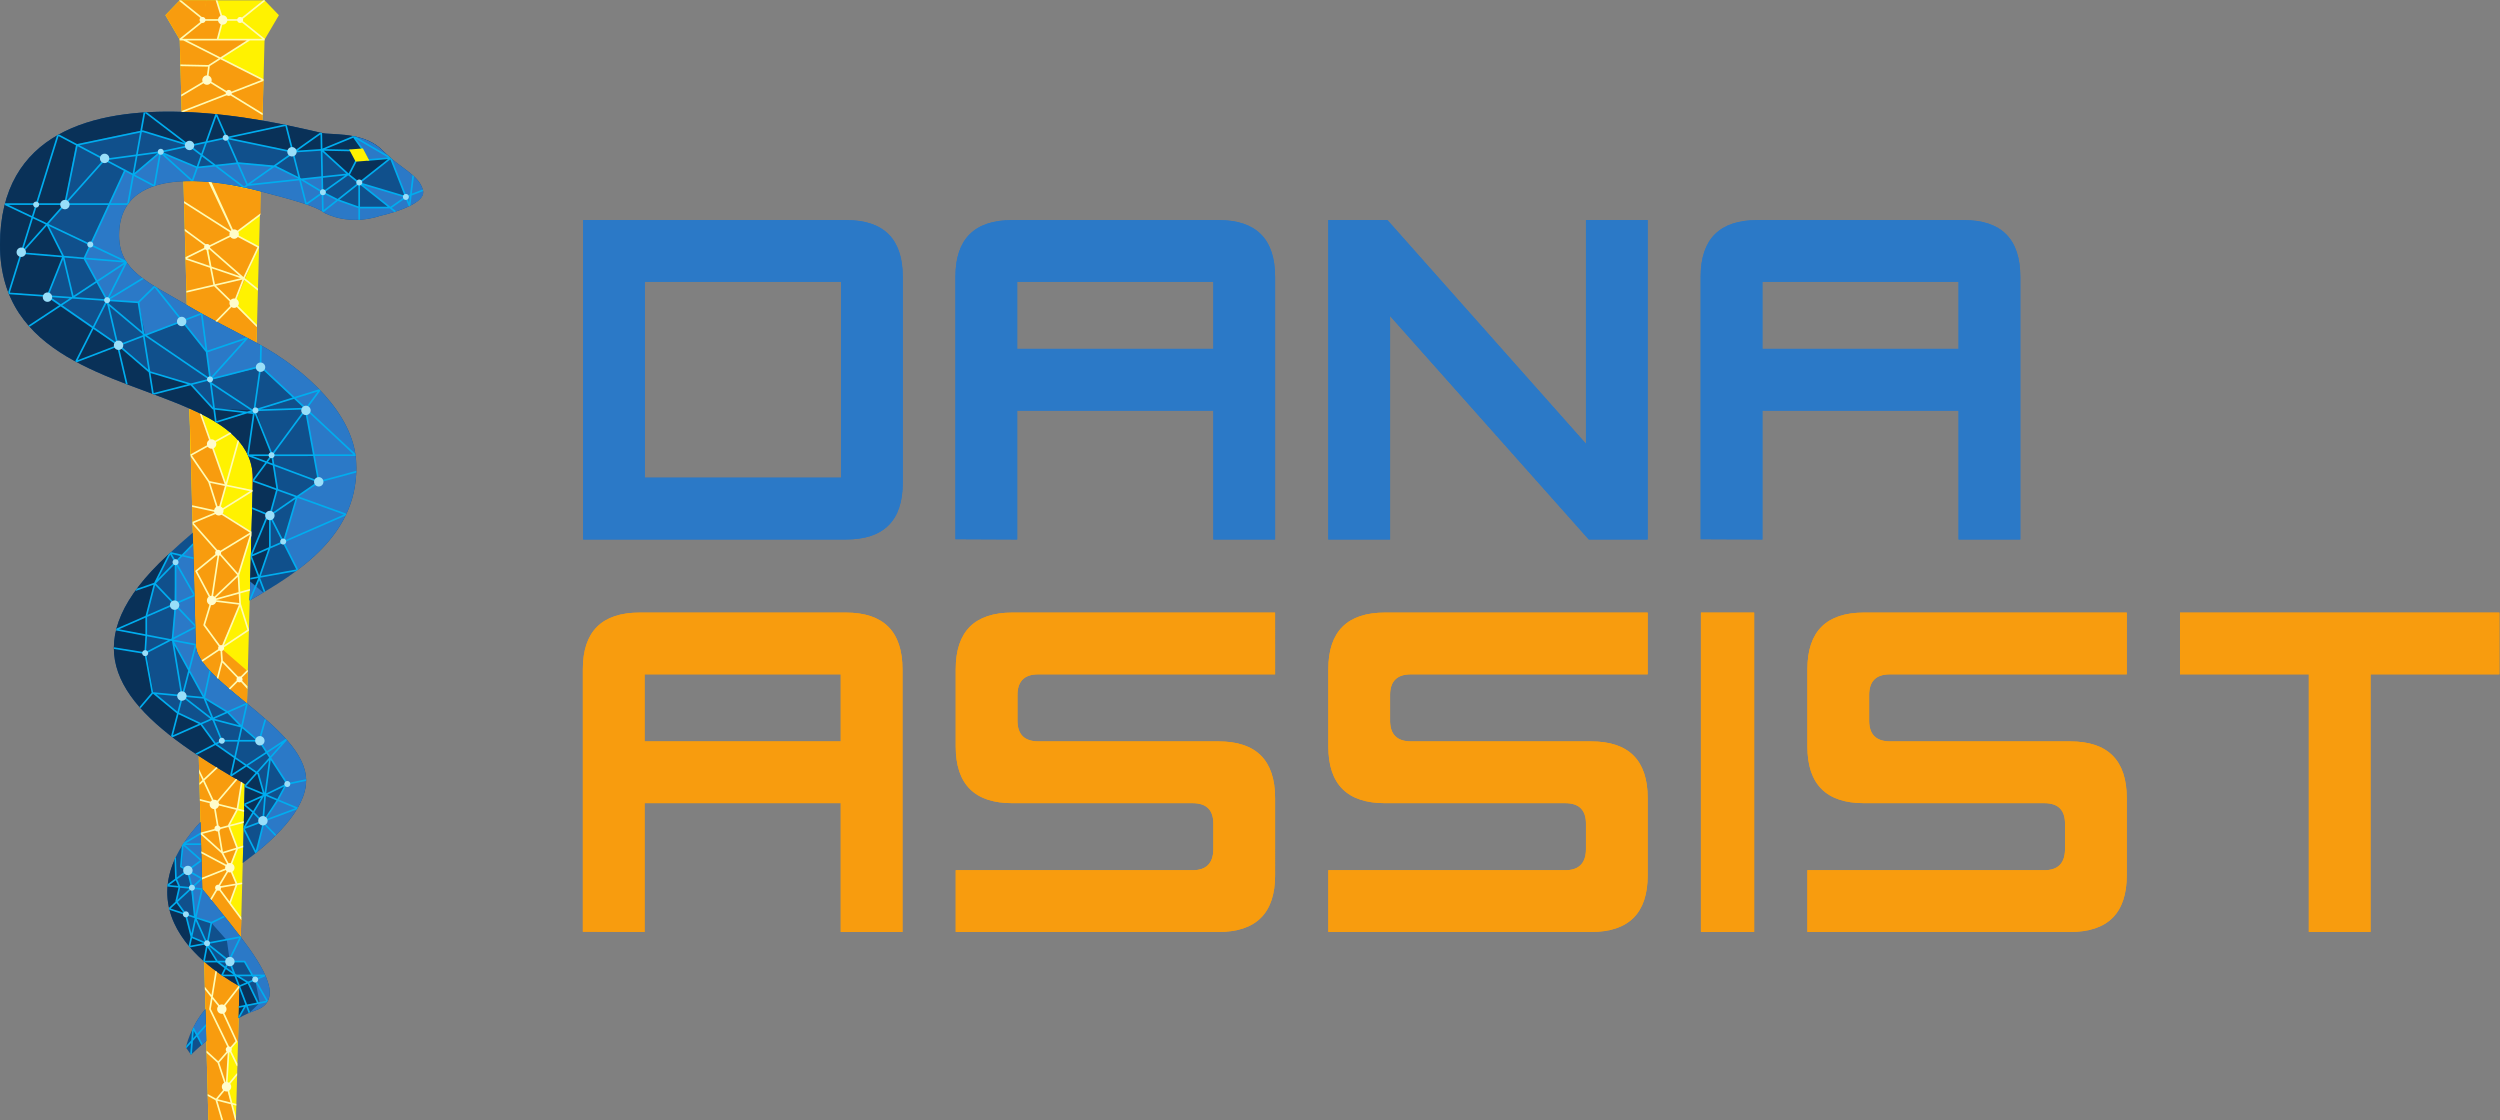 <svg xmlns:inkscape="http://www.inkscape.org/namespaces/inkscape" xmlns:sodipodi="http://sodipodi.sourceforge.net/DTD/sodipodi-0.dtd" xmlns="http://www.w3.org/2000/svg" xmlns:svg="http://www.w3.org/2000/svg" id="svg2" width="673.467" height="301.773" viewBox="0 0 673.467 301.773" sodipodi:docname="snake_logo.eps"><rect x="0" y="0" width="673.467" height="301.773" fill="#808080" stroke="none"/><defs id="defs6"></defs><g id="g8" inkscape:groupmode="layer" inkscape:label="ink_ext_XXXXXX" transform="matrix(1.333,0,0,-1.333,0,301.773)"><g id="g10" transform="scale(0.1)"><path d="m 1699.59,1694.34 h -396.41 v -395.86 h 396.41 z m 10.22,-520.67 H 1178.4 v 645.45 h 531.32 c 76.44,0 114.66,-38.18 114.66,-114.57 v -416.31 c 0,-76.37 -38.19,-114.57 -114.57,-114.57" style="fill:#2b79c7;fill-opacity:1;fill-rule:nonzero;stroke:none" id="path12"></path><path d="m 2452.07,1694.34 h -396.41 v -135.55 h 396.41 z m 0,-520.67 V 1434 h -396.41 v -260.33 l -124.79,0.55 v 530.33 c 0,76.39 38.37,114.57 115.12,114.57 h 416.29 c 76.38,0 114.57,-38.26 114.57,-114.76 v -530.69 h -124.78" style="fill:#2b79c7;fill-opacity:1;fill-rule:nonzero;stroke:none" id="path14"></path><path d="m 3210.75,1173.67 -401.55,451.6 v -451.6 h -124.79 v 645.45 h 119.41 l 401.25,-452.07 v 452.07 h 124.77 v -645.45 h -119.09" style="fill:#2b79c7;fill-opacity:1;fill-rule:nonzero;stroke:none" id="path16"></path><path d="m 3958.08,1694.34 h -396.41 v -135.55 h 396.41 z m 0,-520.67 V 1434 h -396.41 v -260.33 l -124.78,0.55 v 530.33 c 0,76.39 38.35,114.57 115.1,114.57 h 416.31 c 76.38,0 114.56,-38.26 114.56,-114.76 v -530.69 h -124.78" style="fill:#2b79c7;fill-opacity:1;fill-rule:nonzero;stroke:none" id="path18"></path><path d="M 1699.05,901.09 H 1302.66 V 765.551 h 396.39 z m 0,-520.641 V 640.762 H 1302.66 V 380.449 l -124.79,0.52 v 530.363 c 0,76.34 38.36,114.548 115.1,114.548 h 416.31 c 76.36,0 114.56,-38.259 114.56,-114.771 v -530.66 h -124.79" style="fill:#f89c0e;fill-opacity:1;fill-rule:nonzero;stroke:none" id="path20"></path><path d="m 2462.28,380.449 h -530.86 v 124.762 h 478.69 c 27.61,0 41.6,14.008 41.96,41.98 v 52.161 c 0,27.597 -13.98,41.41 -41.91,41.41 h -364.3 c -76.29,0 -114.44,38.179 -114.44,114.57 v 156 c 0,76.34 38.18,114.548 114.57,114.548 h 530.86 V 901.09 h -478.71 c -27.95,0 -41.95,-13.981 -41.95,-41.949 V 807.52 c 0,-27.969 14.17,-41.969 42.49,-41.969 h 363.6 c 76.38,0 114.57,-38.192 114.57,-114.563 V 495.02 c 0,-76.391 -38.19,-114.571 -114.57,-114.571" style="fill:#f89c0e;fill-opacity:1;fill-rule:nonzero;stroke:none" id="path22"></path><path d="m 3215.3,380.449 h -530.89 v 124.762 h 478.72 c 27.6,0 41.59,14.008 41.94,41.98 v 52.161 c 0,27.597 -13.98,41.41 -41.91,41.41 h -364.28 c -76.31,0 -114.47,38.179 -114.47,114.57 v 156 c 0,76.34 38.2,114.548 114.57,114.548 h 530.86 V 901.09 h -478.69 c -27.96,0 -41.95,-13.981 -41.95,-41.949 V 807.52 c 0,-27.969 14.17,-41.969 42.49,-41.969 h 363.61 c 76.37,0 114.54,-38.192 114.54,-114.563 V 495.02 c 0,-76.391 -38.17,-114.571 -114.54,-114.571" style="fill:#f89c0e;fill-opacity:1;fill-rule:nonzero;stroke:none" id="path24"></path><path d="M 3437.42,380.449 V 1025.88 H 3545 V 380.449 h -107.58" style="fill:#f89c0e;fill-opacity:1;fill-rule:nonzero;stroke:none" id="path26"></path><path d="m 4183.44,380.449 h -530.87 v 124.762 h 478.7 c 27.61,0 41.59,14.008 41.94,41.98 v 52.161 c 0,27.597 -13.97,41.41 -41.9,41.41 h -364.29 c -76.31,0 -114.45,38.179 -114.45,114.57 v 156 c 0,76.34 38.2,114.548 114.56,114.548 h 530.88 V 901.09 h -478.7 c -27.97,0 -41.95,-13.981 -41.95,-41.949 V 807.52 c 0,-27.969 14.15,-41.969 42.49,-41.969 h 363.59 c 76.37,0 114.57,-38.192 114.57,-114.563 V 495.02 c 0,-76.391 -38.2,-114.571 -114.57,-114.571" style="fill:#f89c0e;fill-opacity:1;fill-rule:nonzero;stroke:none" id="path28"></path><path d="M 4790.69,901.09 V 380.449 H 4665.9 V 901.09 h -260.31 v 124.79 h 645.44 V 901.09 h -260.34" style="fill:#f89c0e;fill-opacity:1;fill-rule:nonzero;stroke:none" id="path30"></path><path d="m 1699.59,1694.34 h -396.41 v -395.86 h 396.41 z m 10.22,-520.67 H 1178.4 v 645.45 h 531.32 c 76.44,0 114.66,-38.18 114.66,-114.57 v -416.31 c 0,-76.37 -38.19,-114.57 -114.57,-114.57" style="fill:#2b79c7;fill-opacity:1;fill-rule:nonzero;stroke:none" id="path32"></path><path d="m 2452.07,1694.34 h -396.41 v -135.55 h 396.41 z m 0,-520.67 V 1434 h -396.41 v -260.33 l -124.79,0.55 v 530.33 c 0,76.39 38.37,114.57 115.12,114.57 h 416.29 c 76.38,0 114.57,-38.26 114.57,-114.76 v -530.69 h -124.78" style="fill:#2b79c7;fill-opacity:1;fill-rule:nonzero;stroke:none" id="path34"></path><path d="m 3210.75,1173.67 -401.55,451.6 v -451.6 h -124.79 v 645.45 h 119.41 l 401.25,-452.07 v 452.07 h 124.77 v -645.45 h -119.09" style="fill:#2b79c7;fill-opacity:1;fill-rule:nonzero;stroke:none" id="path36"></path><path d="m 3958.08,1694.34 h -396.41 v -135.55 h 396.41 z m 0,-520.67 V 1434 h -396.41 v -260.33 l -124.78,0.55 v 530.33 c 0,76.39 38.35,114.57 115.1,114.57 h 416.31 c 76.38,0 114.56,-38.26 114.56,-114.76 v -530.69 h -124.78" style="fill:#2b79c7;fill-opacity:1;fill-rule:nonzero;stroke:none" id="path38"></path><path d="M 1699.05,901.09 H 1302.66 V 765.551 h 396.39 z m 0,-520.641 V 640.762 H 1302.66 V 380.449 l -124.79,0.52 v 530.363 c 0,76.34 38.36,114.548 115.1,114.548 h 416.31 c 76.36,0 114.56,-38.259 114.56,-114.771 v -530.66 h -124.79" style="fill:#f89c0e;fill-opacity:1;fill-rule:nonzero;stroke:none" id="path40"></path><path d="m 2462.28,380.449 h -530.86 v 124.762 h 478.69 c 27.61,0 41.6,14.008 41.96,41.98 v 52.161 c 0,27.597 -13.98,41.41 -41.91,41.41 h -364.3 c -76.29,0 -114.44,38.179 -114.44,114.57 v 156 c 0,76.34 38.18,114.548 114.57,114.548 h 530.86 V 901.09 h -478.71 c -27.95,0 -41.95,-13.981 -41.95,-41.949 V 807.52 c 0,-27.969 14.17,-41.969 42.49,-41.969 h 363.6 c 76.38,0 114.57,-38.192 114.57,-114.563 V 495.02 c 0,-76.391 -38.19,-114.571 -114.57,-114.571" style="fill:#f89c0e;fill-opacity:1;fill-rule:nonzero;stroke:none" id="path42"></path><path d="m 3215.3,380.449 h -530.89 v 124.762 h 478.72 c 27.6,0 41.59,14.008 41.94,41.98 v 52.161 c 0,27.597 -13.98,41.41 -41.91,41.41 h -364.28 c -76.31,0 -114.47,38.179 -114.47,114.57 v 156 c 0,76.34 38.2,114.548 114.57,114.548 h 530.86 V 901.09 h -478.69 c -27.96,0 -41.95,-13.981 -41.95,-41.949 V 807.52 c 0,-27.969 14.17,-41.969 42.49,-41.969 h 363.61 c 76.37,0 114.54,-38.192 114.54,-114.563 V 495.02 c 0,-76.391 -38.17,-114.571 -114.54,-114.571" style="fill:#f89c0e;fill-opacity:1;fill-rule:nonzero;stroke:none" id="path44"></path><path d="M 3437.42,380.449 V 1025.88 H 3545 V 380.449 h -107.58" style="fill:#f89c0e;fill-opacity:1;fill-rule:nonzero;stroke:none" id="path46"></path><path d="m 4183.44,380.449 h -530.87 v 124.762 h 478.7 c 27.61,0 41.59,14.008 41.94,41.98 v 52.161 c 0,27.597 -13.97,41.41 -41.9,41.41 h -364.29 c -76.31,0 -114.45,38.179 -114.45,114.57 v 156 c 0,76.34 38.2,114.548 114.56,114.548 h 530.88 V 901.09 h -478.7 c -27.97,0 -41.95,-13.981 -41.95,-41.949 V 807.52 c 0,-27.969 14.15,-41.969 42.49,-41.969 h 363.59 c 76.37,0 114.57,-38.192 114.57,-114.563 V 495.02 c 0,-76.391 -38.2,-114.571 -114.57,-114.571" style="fill:#f89c0e;fill-opacity:1;fill-rule:nonzero;stroke:none" id="path48"></path><path d="M 4790.69,901.09 V 380.449 H 4665.9 V 901.09 h -260.31 v 124.79 h 645.44 V 901.09 h -260.34" style="fill:#f89c0e;fill-opacity:1;fill-rule:nonzero;stroke:none" id="path50"></path><path d="m 517.031,1521.78 c 0,5.21 4.258,9.47 9.492,9.47 5.247,0 9.493,-4.26 9.493,-9.47 0,-5.26 -4.246,-9.51 -9.493,-9.51 -5.234,0 -9.492,4.25 -9.492,9.51" style="fill:#99def9;fill-opacity:1;fill-rule:nonzero;stroke:none" id="path52"></path><path d="m 230.098,1566.15 c 0,5.24 4.25,9.48 9.492,9.48 5.246,0 9.492,-4.24 9.492,-9.48 0,-5.25 -4.246,-9.49 -9.492,-9.49 -5.242,0 -9.492,4.24 -9.492,9.49" style="fill:#99def9;fill-opacity:1;fill-rule:nonzero;stroke:none" id="path54"></path><path d="m 545.391,1231.58 c -5.246,0 -9.493,-4.26 -9.493,-9.51 0,-5.24 4.247,-9.49 9.493,-9.49 5.246,0 9.492,4.25 9.492,9.49 0,5.25 -4.246,9.51 -9.492,9.51" style="fill:#99def9;fill-opacity:1;fill-rule:nonzero;stroke:none" id="path56"></path><path d="m 644.148,1299.69 c -5.242,0 -9.48,-4.26 -9.48,-9.49 0,-5.26 4.238,-9.52 9.48,-9.52 5.247,0 9.497,4.26 9.497,9.52 0,5.23 -4.25,9.49 -9.497,9.49" style="fill:#99def9;fill-opacity:1;fill-rule:nonzero;stroke:none" id="path58"></path><path d="m 352.844,1050.41 c -5.246,0 -9.492,-4.26 -9.492,-9.49 0,-5.24 4.246,-9.5 9.492,-9.5 5.242,0 9.48,4.26 9.48,9.5 0,5.23 -4.238,9.49 -9.48,9.49" style="fill:#99def9;fill-opacity:1;fill-rule:nonzero;stroke:none" id="path60"></path><path d="m 367.605,866.762 c -5.25,0 -9.5,-4.282 -9.5,-9.524 0,-5.226 4.25,-9.488 9.5,-9.488 5.239,0 9.473,4.262 9.473,9.488 0,5.242 -4.234,9.524 -9.473,9.524" style="fill:#99def9;fill-opacity:1;fill-rule:nonzero;stroke:none" id="path62"></path><path d="m 525.176,776.371 c -5.242,0 -9.492,-4.262 -9.492,-9.5 0,-5.23 4.25,-9.492 9.492,-9.492 5.234,0 9.492,4.262 9.492,9.492 0,5.238 -4.258,9.5 -9.492,9.5" style="fill:#99def9;fill-opacity:1;fill-rule:nonzero;stroke:none" id="path64"></path><path d="m 531.34,614.691 c -5.246,0 -9.492,-4.261 -9.492,-9.5 0,-5.23 4.246,-9.492 9.492,-9.492 5.242,0 9.488,4.262 9.488,9.492 0,5.239 -4.246,9.5 -9.488,9.5" style="fill:#99def9;fill-opacity:1;fill-rule:nonzero;stroke:none" id="path66"></path><path d="m 464.617,330.129 c -5.242,0 -9.488,-4.25 -9.488,-9.508 0,-5.23 4.246,-9.473 9.488,-9.473 5.246,0 9.485,4.243 9.485,9.473 0,5.258 -4.239,9.508 -9.485,9.508" style="fill:#99def9;fill-opacity:1;fill-rule:nonzero;stroke:none" id="path68"></path><path d="m 379.734,514.219 c -5.254,0 -9.5,-4.258 -9.5,-9.508 0,-5.242 4.246,-9.481 9.5,-9.481 5.239,0 9.485,4.239 9.485,9.481 0,5.25 -4.246,9.508 -9.485,9.508" style="fill:#99def9;fill-opacity:1;fill-rule:nonzero;stroke:none" id="path70"></path><path d="m 418.398,363.609 c -3.359,0 -6.085,-2.73 -6.085,-6.089 0,-3.34 2.726,-6.079 6.085,-6.079 3.372,0 6.082,2.739 6.082,6.079 0,3.359 -2.71,6.089 -6.082,6.089" style="fill:#99def9;fill-opacity:1;fill-rule:nonzero;stroke:none" id="path72"></path><path d="m 515.684,290.41 c -3.36,0 -6.082,-2.762 -6.082,-6.109 0,-3.34 2.722,-6.063 6.082,-6.063 3.359,0 6.093,2.723 6.093,6.063 0,3.347 -2.734,6.109 -6.093,6.109" style="fill:#99def9;fill-opacity:1;fill-rule:nonzero;stroke:none" id="path74"></path><path d="m 375.73,422.148 c -3.367,0 -6.082,-2.738 -6.082,-6.117 0,-3.34 2.715,-6.07 6.082,-6.07 3.352,0 6.086,2.73 6.086,6.07 0,3.379 -2.734,6.117 -6.086,6.117" style="fill:#99def9;fill-opacity:1;fill-rule:nonzero;stroke:none" id="path76"></path><path d="m 580.586,685.551 c -3.367,0 -6.082,-2.742 -6.082,-6.102 0,-3.359 2.715,-6.09 6.082,-6.09 3.359,0 6.086,2.731 6.086,6.09 0,3.36 -2.727,6.102 -6.086,6.102" style="fill:#99def9;fill-opacity:1;fill-rule:nonzero;stroke:none" id="path78"></path><path d="m 572.305,1175.55 c -3.352,0 -6.082,-2.74 -6.082,-6.1 0,-3.36 2.73,-6.09 6.082,-6.09 3.359,0 6.086,2.73 6.086,6.09 0,3.36 -2.727,6.1 -6.086,6.1" style="fill:#99def9;fill-opacity:1;fill-rule:nonzero;stroke:none" id="path80"></path><path d="m 516.27,1440.57 c -3.36,0 -6.082,-2.72 -6.082,-6.08 0,-3.36 2.722,-6.09 6.082,-6.09 3.371,0 6.085,2.73 6.085,6.09 0,3.36 -2.714,6.08 -6.085,6.08" style="fill:#99def9;fill-opacity:1;fill-rule:nonzero;stroke:none" id="path82"></path><path d="m 387.871,475.988 c -3.351,0 -6.074,-2.726 -6.074,-6.09 0,-3.339 2.723,-6.066 6.074,-6.066 3.367,0 6.094,2.727 6.094,6.066 0,3.364 -2.727,6.09 -6.094,6.09" style="fill:#99def9;fill-opacity:1;fill-rule:nonzero;stroke:none" id="path84"></path><path d="m 448.301,772.969 c -3.36,0 -6.082,-2.739 -6.082,-6.098 0,-3.359 2.722,-6.07 6.082,-6.07 3.359,0 6.086,2.711 6.086,6.07 0,3.359 -2.727,6.098 -6.086,6.098" style="fill:#99def9;fill-opacity:1;fill-rule:nonzero;stroke:none" id="path86"></path><path d="m 354.773,1133.77 c -3.355,0 -6.082,-2.74 -6.082,-6.08 0,-3.36 2.727,-6.09 6.082,-6.09 3.352,0 6.086,2.73 6.086,6.09 0,3.34 -2.734,6.08 -6.086,6.08" style="fill:#99def9;fill-opacity:1;fill-rule:nonzero;stroke:none" id="path88"></path><path d="m 293.379,950.039 c -3.359,0 -6.082,-2.719 -6.082,-6.078 0,-3.359 2.723,-6.09 6.082,-6.09 3.359,0 6.094,2.731 6.094,6.09 0,3.359 -2.735,6.078 -6.094,6.078" style="fill:#99def9;fill-opacity:1;fill-rule:nonzero;stroke:none" id="path90"></path><path d="m 548.801,1350.06 c -3.371,0 -6.086,-2.74 -6.086,-6.1 0,-3.35 2.715,-6.07 6.086,-6.07 3.355,0 6.082,2.72 6.082,6.07 0,3.36 -2.727,6.1 -6.082,6.1" style="fill:#99def9;fill-opacity:1;fill-rule:nonzero;stroke:none" id="path92"></path><path d="m 424.387,1503.24 c -3.352,0 -6.074,-2.71 -6.074,-6.07 0,-3.38 2.722,-6.1 6.074,-6.1 3.367,0 6.093,2.72 6.093,6.1 0,3.36 -2.726,6.07 -6.093,6.07" style="fill:#99def9;fill-opacity:1;fill-rule:nonzero;stroke:none" id="path94"></path><path d="m 216.477,1663.36 c -3.364,0 -6.086,-2.73 -6.086,-6.09 0,-3.36 2.722,-6.1 6.086,-6.1 3.359,0 6.082,2.74 6.082,6.1 0,3.36 -2.723,6.09 -6.082,6.09" style="fill:#99def9;fill-opacity:1;fill-rule:nonzero;stroke:none" id="path96"></path><path d="m 182.422,1775.8 c -3.367,0 -6.094,-2.71 -6.094,-6.09 0,-3.35 2.727,-6.08 6.094,-6.08 3.359,0 6.086,2.73 6.086,6.08 0,3.38 -2.727,6.09 -6.086,6.09" style="fill:#99def9;fill-opacity:1;fill-rule:nonzero;stroke:none" id="path98"></path><path d="m 33.484,1754.14 c 0,5.24 4.25,9.49 9.492,9.49 5.246,0 9.504,-4.25 9.504,-9.49 0,-5.23 -4.258,-9.49 -9.504,-9.49 -5.242,0 -9.492,4.26 -9.492,9.49" style="fill:#99def9;fill-opacity:1;fill-rule:nonzero;stroke:none" id="path100"></path><path d="m 121.719,1850.43 c 0,5.23 4.25,9.47 9.48,9.47 5.246,0 9.492,-4.24 9.492,-9.47 0,-5.25 -4.246,-9.49 -9.492,-9.49 -5.23,0 -9.48,4.24 -9.48,9.49" style="fill:#99def9;fill-opacity:1;fill-rule:nonzero;stroke:none" id="path102"></path><path d="m 86.465,1663.36 c 0,5.21 4.25,9.49 9.492,9.49 5.234,0 9.492,-4.28 9.492,-9.49 0,-5.25 -4.258,-9.51 -9.492,-9.51 -5.242,0 -9.492,4.26 -9.492,9.51" style="fill:#99def9;fill-opacity:1;fill-rule:nonzero;stroke:none" id="path104"></path><path d="m 357.629,1614.2 c 0,5.23 4.246,9.49 9.488,9.49 5.238,0 9.485,-4.26 9.485,-9.49 0,-5.25 -4.247,-9.51 -9.485,-9.51 -5.242,0 -9.488,4.26 -9.488,9.51" style="fill:#99def9;fill-opacity:1;fill-rule:nonzero;stroke:none" id="path106"></path><path d="m 608.809,1434.49 c 0,5.24 4.25,9.49 9.484,9.49 5.242,0 9.5,-4.25 9.5,-9.49 0,-5.23 -4.258,-9.49 -9.5,-9.49 -5.234,0 -9.484,4.26 -9.484,9.49" style="fill:#99def9;fill-opacity:1;fill-rule:nonzero;stroke:none" id="path108"></path><path d="m 73.047,1856.5 c -3.359,0 -6.074,-2.71 -6.074,-6.07 0,-3.36 2.715,-6.09 6.074,-6.09 3.359,0 6.094,2.73 6.094,6.09 0,3.36 -2.734,6.07 -6.094,6.07" style="fill:#99def9;fill-opacity:1;fill-rule:nonzero;stroke:none" id="path110"></path><path d="m 726.063,1901.15 c -3.36,0 -6.09,-2.73 -6.09,-6.08 0,-3.37 2.73,-6.09 6.09,-6.09 3.351,0 6.085,2.72 6.085,6.09 0,3.35 -2.734,6.08 -6.085,6.08" style="fill:#99def9;fill-opacity:1;fill-rule:nonzero;stroke:none" id="path112"></path><path d="m 820.254,1871.99 c -3.359,0 -6.082,-2.71 -6.082,-6.07 0,-3.38 2.723,-6.1 6.082,-6.1 3.359,0 6.086,2.72 6.086,6.1 0,3.36 -2.727,6.07 -6.086,6.07" style="fill:#99def9;fill-opacity:1;fill-rule:nonzero;stroke:none" id="path114"></path><path d="m 363.223,2183.81 3.894,-146 c 58.535,-1.83 115.473,-9.33 163.227,-17.58 l 4.312,163.58 z m 7.597,-286.1 6.641,-250.23 c 0.273,-0.16 0.508,-0.29 0.781,-0.45 43.457,-25.92 92.434,-50.17 139.434,-75.47 0.234,-0.13 0.508,-0.27 0.742,-0.43 l 8.105,305.96 c -49.48,12.95 -106.015,22.62 -155.703,20.62 z m 12.2,-459.58 6.636,-250.71 6.028,-226.451 c 0.957,-36.047 50.976,-75.739 103.425,-118.75 l 5.508,208.191 6.067,229.08 c 0.136,3.48 0.207,7.56 0.351,12.4 v 0.18 c 1.824,73.36 -54.394,113.36 -128.015,146.06 z m 18.621,-701.919 3.547,-133.563 3.574,-135.476 c 0,0 7.461,-8.07 54.39,-66.961 7.864,-9.859 15.766,-19.902 23.43,-29.961 l 3.977,149.469 4.238,159.793 c -33.254,18.957 -64.563,37.75 -93.156,56.699 z M 483.953,270.738 482.258,206.211 476.777,0 h -55.625 l -4.25,160.059 -1.707,64.429 -2.558,96.133 c 23.535,-20.723 49.179,-37.48 71.316,-49.883" style="fill:#fff200;fill-opacity:1;fill-rule:nonzero;stroke:none" id="path116"></path><path d="M 412.637,320.621 414.07,266.91 441.445,176.719 432.922,0 h 43.855 l -18.984,67.582 4.504,73.75 15.672,18.117 h 3.047 l 2.937,111.289 -71.316,49.883" style="fill:#f89c0e;fill-opacity:1;fill-rule:nonzero;stroke:none" id="path118"></path><path d="m 516.27,1326.35 -16.297,46.79 h -18.164 l -69.297,67.43 -29.492,-2.44 2.5,-94.17 26.992,-53.76 -4.309,-266.2 v -58.301 l 31.309,-43.07 53.086,-51.047 7.375,36.328 -53.098,45.961 38.391,89.409 -2.598,24.59 -0.859,33.89 26.445,85.66 -66.035,44.16 67.332,40.45 6.719,54.32" style="fill:#f89c0e;fill-opacity:1;fill-rule:nonzero;stroke:none" id="path120"></path><path d="m 499.973,1373.14 h -18.164 l -69.297,67.43 -29.492,-2.44 1.902,-94.17 57.297,-112.38 67.332,40.45 -0.899,76.17 -8.679,24.94" style="fill:#fff200;fill-opacity:1;fill-rule:nonzero;stroke:none" id="path122"></path><path d="m 441.699,465.68 -2.187,2.781 1.218,2.051 z m 46.875,217.398 -6.203,23.293 -80.73,29.84 0.847,-32.012 v 0.02 l 0.578,-21.699 0.403,-14.899 v 0 l 1.719,-64.973 3.574,-135.476 c 0,0 46.14,-57.453 77.82,-96.922 l 1.309,36.68 -25.496,32.441 2.058,-0.84 14.016,38.34 -14.016,33.34 15.266,39.418 -17.485,46.07 17.485,32.66 8.855,54.719" style="fill:#f89c0e;fill-opacity:1;fill-rule:nonzero;stroke:none" id="path124"></path><path d="m 447.98,224.488 -33.91,42.422 1.125,-42.422 1.707,-64.429 L 421.152,0 h 28.125 l -12.297,41.5 20.5,26.082 -16.328,49.289 36.817,42.578 -29.989,65.039" style="fill:#f89c0e;fill-opacity:1;fill-rule:nonzero;stroke:none" id="path126"></path><path d="m 526.523,1830.64 v 46.45 l -72.628,15.14 c -28.231,4.27 -56.622,6.54 -83.075,5.48 l 6.641,-250.23 c 0.273,-0.16 0.508,-0.29 0.781,-0.45 23.488,-14.02 33.211,-19.37 58.738,-32.85 l 81.438,-43.05 0.891,33.6 -46.125,43.45 -40.086,39.16 -15.051,76.29 55.137,27.17 53.339,39.84" style="fill:#f89c0e;fill-opacity:1;fill-rule:nonzero;stroke:none" id="path128"></path><path d="m 448.672,928.059 -1.797,25.812 -34.238,46.849 14.98,49.69 54.192,51.35 -40.227,44.98 0.637,84.84 14.375,51.49 -48.633,143.29 -24.941,11.77 6.636,-250.71 6.028,-226.451 c 0.625,-23.84 22.734,-49.289 52.8,-76.231 l 50.625,-42.519 0.903,33.91 0.828,31.453 -18.496,-14.594 -33.672,35.071" style="fill:#f89c0e;fill-opacity:1;fill-rule:nonzero;stroke:none" id="path130"></path><path d="m 473.184,1790.8 -1.946,1.29 -51.023,-27.38 12.883,-77.37 40.086,-39.16 49.074,116.53 -49.074,26.09" style="fill:#f89c0e;fill-opacity:1;fill-rule:nonzero;stroke:none" id="path132"></path><path d="m 445.422,2146.05 87.078,-44.04 -2.156,-81.78 -163.227,17.58 51.488,64.2 3.778,29.34 23.039,14.7" style="fill:#f89c0e;fill-opacity:1;fill-rule:nonzero;stroke:none" id="path134"></path><path d="m 363.242,2263.26 -28.957,-30.1 28.957,-49.37 H 534.68 l 28.953,49.37 -28.953,30.1 H 363.242" style="fill:#fff200;fill-opacity:1;fill-rule:nonzero;stroke:none" id="path136"></path><path d="m 363.242,2183.79 h 141.321 l -59.141,-37.74 -23.039,-14.7 -3.778,-29.34 43.614,-25.88 -95.102,-38.32 -3.875,145.98" style="fill:#f89c0e;fill-opacity:1;fill-rule:nonzero;stroke:none" id="path138"></path><path d="m 416.875,2263.26 21.516,-0.29 11.66,-39.45 -10.539,-39.71 h -76.289 l 45.586,38.85 8.066,40.6" style="fill:#f89c0e;fill-opacity:1;fill-rule:nonzero;stroke:none" id="path140"></path><path d="m 854.785,1879.34 c -7.93,31.77 -46.555,44.29 -80.613,79.45 -34.055,35.23 -87.387,32.93 -116.906,35.23 -7.832,0.57 -57.762,14.22 -126.922,26.21 -47.754,8.25 -104.692,15.75 -163.227,17.58 C 190.906,2043.36 0,1997.85 0,1769.24 0,1541.25 232.285,1505.1 383.02,1438.13 c 73.621,-32.7 129.839,-72.7 128.015,-146.06 v -0.18 c -0.144,-4.84 -0.215,-8.92 -0.351,-12.4 l -6.067,-229.08 c 97.512,55.64 223.996,133.36 215.063,281.78 -5.649,94.13 -98.684,183.47 -201.262,238.94 -0.234,0.16 -0.508,0.3 -0.742,0.43 -47,25.3 -95.977,49.55 -139.434,75.47 -0.273,0.16 -0.508,0.29 -0.781,0.45 -76.934,45.76 -136.426,68.2 -136.797,139.92 -0.449,79.32 57.481,107.34 130.156,110.31 49.688,2 106.223,-7.67 155.703,-20.62 66.348,-17.44 111.758,-29.59 129.551,-43.71 55.637,-27.25 111.289,-5.84 111.289,-5.84 0,0 95.364,20.03 87.422,51.8 z M 499.109,842.219 C 446.66,885.23 396.641,924.922 395.684,960.969 l -6.028,226.451 C 374.531,1174.71 357.5,1159.59 338.262,1141.48 152.488,969.391 227.395,851.289 401.641,736.211 c 28.593,-18.949 59.902,-37.742 93.156,-56.699 l -4.238,-159.793 c 59.187,43.211 128.765,106.98 128.125,167.703 -0.618,55.43 -61.575,107.187 -119.575,154.797 z M 415.195,224.488 C 383.938,188.121 375.73,147.051 375.73,147.051 l 10.215,-14.75 c 0,0 12.231,12.129 30.957,27.758 z m 101.321,-2.519 c -11.321,-3.867 -22.883,-9.348 -34.258,-15.758 l 1.695,64.527 c -22.137,12.403 -47.781,29.16 -71.316,49.883 -70.117,61.801 -121.707,158.949 -7.449,282.027 l 3.628,-135.429 c 0.832,-0.699 7.407,-8.117 54.336,-67.008 7.864,-9.859 15.766,-19.902 23.43,-29.961 48.84,-64.078 87.078,-128.609 29.934,-148.281" style="fill:#10508c;fill-opacity:1;fill-rule:nonzero;stroke:none" id="path142"></path><path d="m 363.242,2263.26 -28.957,-30.1 28.957,-49.37 49.395,39.73 4.238,39.74 h -53.633" style="fill:#f89c0e;fill-opacity:1;fill-rule:nonzero;stroke:none" id="path144"></path><path d="m 789.578,1844.34 h -63.515 l -43.543,15.48 -30,15.29 v 31.08 l -46.614,-5.04 -50.761,27.71 -69.879,5.42 -86.75,-8.91 -74.493,31.23 -54.714,-45.92 -16.75,8.87 -31.668,-68.19 -37.2,-80.58 -13.449,-29.06 46.235,-84.48 63.289,-4.35 13.613,-66.39 75.664,27.68 48.547,-61.13 6.797,-55.88 102.136,24.61 67.872,-62.11 22.929,-21.54 17.344,-95.59 9.48,-52.34 -42.937,-30.65 -28.906,-90.1 28.894,-57.65 c 67.707,50.87 124.563,119.19 118.481,220.39 -5.649,94.13 -98.684,183.47 -201.262,238.94 -0.234,0.16 -0.508,0.3 -0.742,0.43 -47,25.3 -95.977,49.55 -139.434,75.47 -0.273,0.16 -0.508,0.29 -0.781,0.45 -76.934,45.76 -136.426,68.2 -136.797,139.92 -0.449,79.32 57.481,107.34 130.156,110.31 49.688,2 106.223,-7.67 155.703,-20.62 66.348,-17.44 111.758,-29.59 129.551,-43.71 55.637,-27.25 111.289,-5.84 111.289,-5.84 0,0 95.364,20.03 87.422,51.8 l -34.492,-13.38 -94.426,28.14 63.711,-49.76" style="fill:#2b79c7;fill-opacity:1;fill-rule:nonzero;stroke:none" id="path146"></path><path d="m 774.172,1958.79 c -34.055,35.23 -87.387,32.93 -116.906,35.23 -7.832,0.57 -57.762,14.22 -126.922,26.21 -47.754,8.25 -104.692,15.75 -163.227,17.58 C 190.906,2043.36 0,1997.85 0,1769.24 0,1541.25 232.285,1505.1 383.02,1438.13 c 73.621,-32.7 129.839,-72.7 128.015,-146.06 v -0.18 c -0.144,-4.84 -0.215,-8.92 -0.351,-12.4 l -6.067,-229.08 19.301,45.55 19.527,60.13 1.946,65.98 15.566,51.99 -11.301,70.43 -32.625,90 h -6.855 l -79.707,3.64 -44.949,49.02 -83.418,25.12 -62.512,53.86 -51.082,32.91 -93.438,64.32 32.84,82.36 -32.84,65.12 36.129,40.52 22.395,120.63 131.726,27.81 97.7,-29.86 33.855,6.64 41.074,8.85 132.117,-28.3 59.868,3.92 75.933,-66.95 64.465,49.71 -16.16,14.98" style="fill:#093158;fill-opacity:1;fill-rule:nonzero;stroke:none" id="path148"></path><path d="m 790.332,1943.81 29.961,-77.85 21.238,-10.33 c 9.602,6.85 15.473,14.82 13.254,23.71 -6.687,26.81 -35.242,39.9 -64.453,64.47" style="fill:#2b79c7;fill-opacity:1;fill-rule:nonzero;stroke:none" id="path150"></path><path d="M 499.109,842.219 C 446.66,885.23 396.641,924.922 395.684,960.969 l -5.43,202.351 -35.481,-35.53 -1.929,-85.04 -3.352,-71.66 32.891,-61.07 30.801,-56.45 47.675,-28.261 27.715,-30.27 36.594,-28.168 13.531,-22.91 41.887,-64.512 -45.93,-76.801 -17.293,-62.378 v 0 c 51.504,41.539 101.856,95.429 101.321,147.152 -0.618,55.43 -61.575,107.187 -119.575,154.797" style="fill:#2b79c7;fill-opacity:1;fill-rule:nonzero;stroke:none" id="path152"></path><path d="m 504.617,1050.41 c 8.946,5.1 18.125,10.37 27.414,15.9 l -26.394,22.44 -1.02,-38.34" style="fill:#2b79c7;fill-opacity:1;fill-rule:nonzero;stroke:none" id="path154"></path><path d="m 473.945,732.602 -39.238,28.179 -28.914,40.18 -47.688,22.098 -47.863,40.32 -14.683,81.703 v 73.058 l 17.656,67.13 30.672,61.45 c -1.867,-1.74 -3.719,-3.46 -5.625,-5.24 -185.774,-172.089 -110.867,-290.191 63.379,-405.269 28.593,-18.949 59.902,-37.742 93.156,-56.699 l -2.375,-89.301 0.93,-0.152 41.304,68.16 -12.808,41.953 -47.903,32.43" style="fill:#093158;fill-opacity:1;fill-rule:nonzero;stroke:none" id="path156"></path><path d="m 486.582,370.25 c -7.664,10.059 -15.566,20.102 -23.43,29.961 -46.929,58.891 -53.504,66.309 -54.336,67.008 l -3.628,135.429 C 390.977,587.32 379.324,572.422 369.961,557.91 l -2.356,-46.23 14.18,-8.149 3.735,-33.633 9.5,-59.019 31.621,-11.469 31.797,-35.801 6.179,-43.379 h 30.403 l 20.554,-35.929 9.297,-47.02 -20.457,-20 v 0 c 4.063,1.739 8.098,3.321 12.102,4.688 57.144,19.672 18.906,84.203 -29.934,148.281" style="fill:#2b79c7;fill-opacity:1;fill-rule:nonzero;stroke:none" id="path158"></path><path d="m 498.027,233.98 23.743,2.93 -19.895,41.328 -23.906,14.321 -21.758,15.191 -15.481,12.871 -22.339,36.699 -31.036,12.93 -11.625,45.859 -19.734,23.93 7.227,31.52 -7.227,15.66 v 46.043 c -44.082,-90.453 0.281,-162.953 56.641,-212.641 23.535,-20.723 49.179,-37.48 71.316,-49.883 l -1.695,-64.527 15.769,27.769" style="fill:#093158;fill-opacity:1;fill-rule:nonzero;stroke:none" id="path160"></path><path d="m 415.195,224.488 c -10.449,-12.148 -18.32,-24.816 -24.172,-36.347 l 0.176,-1.52 17.004,-33.949 v 0 c 2.703,2.328 5.606,4.808 8.699,7.387 l -1.707,64.429" style="fill:#2b79c7;fill-opacity:1;fill-rule:nonzero;stroke:none" id="path162"></path><path d="m 774.172,1958.79 c -16.352,16.91 -37.141,25.17 -57.617,29.43 l -0.61,-0.99 29.895,-46.7 44.473,3.28 h 0.019 l -16.16,14.98" style="fill:#2b79c7;fill-opacity:1;fill-rule:nonzero;stroke:none" id="path164"></path><path d="m 447.852,2221.84 -9.637,-36.37 h -70.18 l 45.195,36.37 z m 3.496,0 h 33.32 l 45.195,-36.37 h -88.152 z m -6.028,-73.83 -67.41,34.08 h 120.86 z m 83.032,-45.8 -65.5,-25.41 -42.43,26.09 3.543,27.46 21.562,13.75 z m -118.403,121.31 -47.578,-38.25 0.859,-1.46 h -0.007 l 0.047,-1.72 h 7.152 l 71.59,-36.21 -20.535,-13.11 c -0.129,-0.07 -0.254,-0.2 -0.356,-0.31 l -56.551,1.15 0.078,-3.4 55.735,-1.13 -3.352,-26.05 -50.847,-30.42 0.105,-3.86 52.316,31.27 40.29,-24.77 -91.825,-35.66 0.047,-1.78 c 1.418,-0.06 2.832,-0.11 4.25,-0.15 l 91.145,35.37 67.285,-41.37 c 0.262,-0.16 0.547,-0.23 0.848,-0.23 l 0.085,3.63 -64.265,39.51 65.996,25.61 0.098,3.71 -83.731,42.34 56.223,35.86 h 29.566 l 0.039,1.7 h 0.024 l 0.855,1.46 -47.574,38.27 47.762,38.41 c 0.047,0.04 0.058,0.1 0.097,0.14 l -1.14,1.19 h -2.707 l -47.305,-38.05 h -33.406 l -11.86,38.05 h -3.543 l 11.829,-38.05 H 413.23 l -47.292,38.05 h -2.696 l -1.14,-1.21 c 0.027,-0.02 0.046,-0.08 0.086,-0.12 l 47.761,-38.41" style="fill:#fffbb2;fill-opacity:1;fill-rule:nonzero;stroke:none" id="path166"></path><path d="m 436.477,1686.41 53.386,12.45 -18.144,-46.75 -0.059,-0.08 z m -8.372,35 58.372,-19.87 -52.063,-12.15 z m -8.156,41.29 65.149,-57.11 -57.754,19.62 z m -41.961,-20.69 38.821,19.14 6.843,-34.67 z m 95.149,46.9 46.914,-24.95 -28.02,-59.98 -68.801,60.34 z M 435.52,1614.98 c 1.003,-0.55 2,-1.09 3.015,-1.62 l 33.184,33.91 0.285,-0.28 c 0.32,-0.33 0.738,-0.49 1.18,-0.49 0.437,0 0.859,0.18 1.203,0.51 0.093,0.1 0.144,0.22 0.215,0.33 l 43.503,-43.81 c 0.325,-0.31 0.735,-0.46 1.165,-0.48 l 0.039,1.68 v 0 l 0.066,2.34 -44.219,44.51 18.196,46.91 26.851,-21.36 c 0.305,-0.24 0.656,-0.35 1.02,-0.37 l 0.093,3.81 -26.621,21.17 28.821,61.66 0.047,2.36 c -0.125,0.16 -0.301,0.31 -0.504,0.43 l -46.743,24.84 48.887,36.51 0.063,2.15 1.257,0.95 v 1.66 c -0.351,0 -0.71,-0.07 -1.015,-0.31 l -51.719,-38.63 -46.355,102.27 c -2.043,0.19 -4.094,0.39 -6.133,0.56 l 47.617,-100.55 -97.031,61.76 0.117,-4.08 97.781,-62.3 -49.355,-24.34 -47.051,34.64 0.117,-4.27 43.582,-32.01 -42.183,-20.78 0.125,-4.81 49.382,-16.79 6.719,-34.03 -54.41,-12.69 0.098,-3.46 55.769,13.03 36.719,-35.88 -33.527,-34.26 c -0.118,-0.12 -0.184,-0.27 -0.25,-0.39" style="fill:#fffbb2;fill-opacity:1;fill-rule:nonzero;stroke:none" id="path168"></path><path d="m 499.082,843.898 0.027,-1.679 0.039,1.679 c -0.015,0 -0.039,0 -0.066,0" style="fill:#00adef;fill-opacity:1;fill-rule:nonzero;stroke:none" id="path170"></path><path d="m 826.672,1854.3 -4.184,10.7 5.754,2.24 z m -97.199,40.48 59.355,46.94 28.621,-73.15 z m 59.57,-48.76 h -0.051 l -55.254,43.96 82.739,-24.65 z m -61.484,0 v 44.57 l 56.027,-44.57 z m -1.68,50.23 -18.711,14.88 13.086,25.28 c 0.43,0.82 0.098,1.83 -0.734,2.28 -0.821,0.41 -1.844,0.1 -2.262,-0.74 l -12.766,-24.63 -50.117,45.94 54.309,-1.17 c 0.007,0 0.027,0 0.039,0 0.918,0 1.66,0.73 1.675,1.65 0.024,0.94 -0.71,1.71 -1.648,1.72 l -50.703,1.1 56.238,23.14 c -0.047,-0.39 0.031,-0.82 0.285,-1.17 l 16.653,-23.51 c 0.332,-0.47 0.855,-0.73 1.382,-0.73 0.333,0 0.688,0.1 0.981,0.32 0.762,0.54 0.945,1.58 0.398,2.36 l -14.25,20.1 64.36,-37.39 -40.84,-3.47 c -0.918,-0.08 -1.613,-0.9 -1.535,-1.84 0.078,-0.88 0.82,-1.55 1.679,-1.55 0.047,0 0.098,0 0.149,0 l 40.574,3.48 z m -1.691,-49.45 -38.219,13.59 38.219,30.22 z m -41.864,15.04 -26.562,13.51 47.929,34.24 19.461,-15.49 z m -28.308,-22.39 -0.657,33.34 26.043,-13.28 z m -1.289,65.08 44.793,4.81 -44.258,-31.63 z m -1.028,52.6 48.156,-44.16 -47.187,-5.06 z m -37.781,-56.78 35.437,3.81 0.508,-25.47 z m 5.789,-46.58 -11.699,45.96 0.351,0.04 41.094,-24.77 z m -25.598,100.61 2.051,1.46 52.11,3.42 1.027,-51.7 -40.254,-4.34 -2.207,1.12 z m -36.265,-25.67 33.308,23.57 11.7,-45.97 z m -51.594,-36.5 47.676,33.73 2.324,-0.22 46.563,-23.16 z m -23.184,40.25 65.672,-6.05 -48.062,-34.01 z m 10.137,-45.35 -53.523,40.82 39.761,4.39 18.43,-41.91 z m -83.75,63.87 8.621,24.12 38.266,8.24 c 0.144,-0.08 0.281,-0.16 0.457,-0.2 l 0.332,-0.07 20.891,-47.52 -42.227,-4.65 z m -8.437,-23.66 7.246,20.32 22.617,-17.25 z m -3.477,0.29 -67.891,28.46 52.688,11.33 23.102,-17.6 z m -9.543,-26.69 -55.523,50.29 63.914,-26.78 z m -64.258,57.34 -45.261,-6.13 8,44.47 2.097,0.45 88.965,-27.21 z m -12.949,-67.65 -38.125,20.19 48.899,41.48 z m -32.937,58.02 40.683,5.51 -46.836,-39.73 z m -9.793,-35.37 -51.204,27.13 57.469,7.77 z m -10.825,-60.19 h -33.589 l 29.695,64.16 14.094,-7.46 z m -37.324,0 h -84.937 l 76.824,86.17 38.555,-20.43 z m -37.808,-81.71 -84.27,40.05 34.133,38.28 h 86.387 z m 64.429,-34.33 -73.75,6.17 10.949,23.66 z m -50.176,-39.53 -23.132,42.28 77.422,-6.5 z m 20.051,-36.62 -18.426,33.65 53.282,35.12 z m 61.895,-9.59 9.148,-57.62 -67.691,56.96 -1.125,4.78 z m 34.226,31.37 52.969,-66.72 -71.785,-27.52 -2.305,1.95 -9.843,61.91 z m 103.442,-130.3 6.812,-52.07 -125.777,85.78 70.699,27.11 z m -9.875,75.51 9.023,-69.01 -44.109,55.57 z m 88.281,-50.55 -68.352,-75.82 -6.582,50.39 z m 30.129,-56.11 -12.121,-84.96 -1.719,-0.06 -83.281,54.92 -0.637,4.91 z m 3.23,-1.19 63.645,-59.49 -75.461,-23.4 z m 85.926,-80.31 -87.664,-2.99 68.234,21.13 z m 28.352,32.95 -23.938,-32.46 -20.125,18.8 z m 72.226,-127.02 H 635.82 l -16.023,88.31 z m -72.285,-52.83 -87.668,32.91 -2.574,16.52 81.277,0.03 z m -41.965,-31.01 -38.086,13.73 0.032,0.11 c 0.07,0.24 0.086,0.47 0.039,0.71 l -7.09,45.53 85.652,-32.14 z m 94.875,-37.82 -118.886,-51.87 25.371,85.58 z m -122.363,-51.72 -24.934,49.26 49.692,34.28 z m 26.184,-59.21 -71.606,-13.07 19.055,55.43 25.437,11.09 c 0.039,-0.06 0.09,-0.12 0.141,-0.15 z m -74.856,-12.13 -14.668,38.34 32.766,14.31 z m 18.567,120.5 c 0,0.02 0,0.04 0,0.06 l 1.304,-0.54 v -62.21 l -0.281,-0.82 -33.25,-14.51 z m 4.683,-6.42 23,-45.45 -23,-10.04 z m 13.918,57.24 35.574,-12.83 -48.316,-33.3 z m -47.266,20.65 25.657,34.81 11.863,-4.46 7.246,-46.48 z m -3.496,49.35 h 35.672 l -7.73,-10.48 z m 40.418,-15.17 -9.187,3.46 7.14,9.68 z m 65.969,105.45 15.762,-86.88 -79.785,-0.01 z m -66.418,-84.45 -32.371,80.95 c -0.227,0.59 -0.762,0.98 -1.367,1.05 l -1.524,0.18 0.391,2.72 99.922,3.39 z m -35.73,78.82 0.605,-0.05 32.461,-81.21 h -44.668 z m -6.707,4.18 4.05,1.25 -0.234,-1.69 z m -8.352,0.94 -65.266,7.4 -6.179,47.27 79.238,-52.25 z m -61.785,-19.14 -3.02,23.09 56.77,-6.45 z m -48.828,73.38 34.656,8.93 0.332,-2.57 c -0.32,-0.11 -0.605,-0.31 -0.801,-0.6 -0.527,-0.78 -0.312,-1.83 0.469,-2.34 l 0.781,-0.53 6.367,-48.65 z m -85.196,27.32 -11.234,70.73 0.781,0.29 127.2,-86.72 -34.461,-8.89 z m 6.993,-43.98 -6.41,40.31 75.363,-22.54 z m -67.539,95.8 46.082,17.68 10.578,-66.51 z m -2.993,2.48 -1.14,0.78 -17.879,76.46 67.215,-56.52 0.343,-2.13 z m -83.14,-31.88 32,63.17 47.004,-32.54 0.078,-0.31 z m 58.015,114.5 c 0.098,-0.22 0.235,-0.43 0.45,-0.61 l 1.328,-1.13 18.066,-77.23 -44.316,30.69 z m -89.14,-3.52 20.39,13.44 67.618,-4.67 -26.145,-51.6 z m -23.836,16.49 38.672,-2.68 -17.844,-11.74 z m 25.555,76.7 18.156,-76.06 -0.383,-0.25 -46.914,3.24 z m -32.676,-72.82 -74.961,5.16 24.297,78.13 81.152,-6.82 z m 34.386,79.54 -30.441,60.33 81.887,-38.91 -11.477,-24.81 z m 65.915,-54.22 18.363,-33.5 -62.668,4.32 z m -46.473,-26.59 -18.469,77.33 38.985,-3.29 24.347,-44.47 z m -53.996,141.8 30.597,-60.66 -78.781,6.6 z m -28.113,14.65 25.742,-12.23 -45.398,-50.93 z m -49.316,27.17 h 54.238 l -6.992,-22.46 z m 57.773,0 h 52.414 l -32.786,-36.78 -27.078,12.87 z m 43.282,139.1 35.344,-18.73 -23.821,-116.99 H 76.066 Z m 38.469,-20.39 51.953,-27.54 -74.621,-83.69 z m 126.128,27.46 -7.937,-44.2 -63.231,-8.55 -51.25,27.16 z m 10.52,39.35 79.094,-60.29 -83.371,25.49 c -0.262,0.08 -0.555,0.1 -0.84,0.02 l -1.184,-0.23 z m 120.762,-60.95 -7.539,-21.12 -19.961,15.2 z m 22.961,54.27 18.425,-41.89 -36.164,-7.79 z m 152.586,-73.06 c 0.019,0 0.046,0 0.07,0 l -36.817,-26.06 -71.027,6.55 c -0.105,0.02 -0.234,0.02 -0.344,0 h -0.078 l -20.34,46.27 z m -13.067,53.77 12.793,-50.26 -125.207,26.06 z m 70.969,-17 0.574,-29.6 -46.765,-3.07 z M 855.09,1877.77 c -0.078,0.51 -0.18,1.04 -0.305,1.57 -0.144,0.56 -0.305,1.07 -0.449,1.62 -0.059,-0.02 -0.117,-0.02 -0.164,-0.04 l -21.899,-8.5 4.282,35.12 c -0.52,0.47 -1.035,0.95 -1.575,1.44 -0.285,0.24 -0.585,0.51 -0.878,0.76 -0.098,0.1 -0.207,0.2 -0.313,0.3 -0.226,-0.26 -0.398,-0.55 -0.449,-0.9 l -4.629,-38.11 -7.449,-2.89 -28.996,74.07 c -0.645,0.54 -1.289,1.05 -1.934,1.6 v 0 l -6.238,5.8 -65.864,38.24 c -0.554,0.14 -1.113,0.26 -1.667,0.37 0,0 0,0 -0.008,0 -1.133,0.24 -2.27,0.47 -3.403,0.69 l -61.582,-25.36 -0.625,31.55 c -1.179,0.25 -2.5,0.54 -3.933,0.86 l -52.024,-36.82 -2.058,-0.14 -13.196,51.86 c -1.953,0.39 -3.941,0.8 -5.964,1.21 l -114.832,-24.73 -20.02,45.57 c -1.223,0.12 -2.441,0.23 -3.676,0.37 l -19.722,-55.27 -31.45,-6.78 c -0.164,0.16 -0.34,0.25 -0.562,0.31 l -1.699,0.53 -85.149,64.94 c -2.14,-0.15 -4.289,-0.27 -6.433,-0.43 l -6.672,-37.13 -127.742,-26.72 -36.743,19.48 c -1.328,-0.75 -2.625,-1.49 -3.933,-2.23 L 72.531,1853.07 h -62.336 c -0.281,-1.12 -0.578,-2.25 -0.871,-3.36 L 63.477,1823.98 16.633,1673.44 c 0.543,-1.41 1.09,-2.81 1.668,-4.2 l 77.082,-5.33 24.383,-16.88 -62.071,-40.9 c -0.059,-0.04 -0.098,-0.1 -0.156,-0.15 0.734,-0.84 1.484,-1.7 2.238,-2.52 l 62.977,41.5 63.379,-43.87 -34.192,-67.44 c 1.145,-0.62 2.278,-1.25 3.442,-1.85 l 81.402,31.19 17.524,-74.92 c 1.152,-0.46 2.3,-0.88 3.464,-1.33 0.11,0.31 0.165,0.64 0.086,0.97 l -17.714,75.73 60.382,-52.03 6.868,-43.23 c 1.543,-0.58 3.066,-1.15 4.597,-1.72 l 73.098,18.83 44.14,-48.32 c 0.274,-0.29 0.641,-0.47 1.051,-0.52 l 0.871,-0.1 3.203,-24.53 c 1.27,-0.79 2.52,-1.57 3.77,-2.33 l 61.609,19.08 11.379,-1.29 -11.472,-80.5 c 0.797,-1.67 1.558,-3.32 2.293,-5.04 l 34.16,-12.81 -25.031,-33.97 c 0,-0.96 0,-1.93 -0.028,-2.89 v -0.18 c -0.019,-0.57 -0.039,-1.07 -0.051,-1.6 l 46.829,-16.89 -13.536,-49.05 -34.074,14.05 c -0.203,0.09 -0.398,0.11 -0.601,0.13 l -0.09,-3.49 29.773,-12.27 c -0.008,-0.04 -0.008,-0.04 -0.015,-0.04 l -32.141,-77.81 -0.242,-9.16 14.097,-36.89 -15.156,-2.78 -0.086,-3.42 c 0.02,0 0.039,0 0.051,0 0.098,0 0.191,0 0.301,0.04 l 15.832,2.89 -17.18,-40.58 -0.129,-4.61 c 0.813,0.47 1.613,0.92 2.426,1.39 l 16.785,39.66 9.258,-24.2 c 0.027,-0.09 0.09,-0.15 0.137,-0.25 0.976,0.59 1.945,1.15 2.91,1.74 l -10.418,27.24 0.098,0.32 72.285,13.2 c 1.492,1.11 2.976,2.23 4.468,3.34 l -27.839,55.02 v 0 l 123.586,53.94 c 0.25,0.51 0.496,1 0.742,1.51 0.371,0.78 0.718,1.54 1.09,2.34 -0.055,0 -0.086,0.04 -0.145,0.06 l -96.105,34.65 40.976,28.26 75.078,20.18 c 0.024,0.7 0.063,1.4 0.078,2.11 0.024,0.44 0.032,0.88 0.039,1.32 -0.164,0 -0.32,0.03 -0.488,-0.01 l -74.09,-19.93 -9.062,49.97 82.097,0.01 c 0.063,0 0.137,0.02 0.207,0.02 -0.183,1.45 -0.39,2.91 -0.617,4.36 l -97.554,91.21 27.058,36.72 c -0.82,0.86 -1.648,1.72 -2.48,2.58 l -50.039,-15.51 -66.875,62.54 0.925,41 c -1.043,0.58 -2.085,1.16 -3.125,1.75 -0.132,-0.23 -0.23,-0.49 -0.242,-0.76 l -0.918,-41.41 -95.461,-24.58 71.828,79.66 c 0.071,0.08 0.11,0.18 0.165,0.28 l -3.602,1.91 -78.801,-26.74 -9.637,73.71 c -1.335,0.72 -2.667,1.47 -3.972,2.21 l -36.574,-14.02 -51.946,65.43 c -1.914,1.15 -3.816,2.3 -5.664,3.45 l -32.09,-31.48 -57.222,3.94 67.633,41.25 c 0.199,0.12 0.343,0.26 0.468,0.43 -0.957,0.69 -1.89,1.39 -2.808,2.09 l -66.516,-40.54 36.047,71.13 c -0.981,1.43 -1.906,2.87 -2.797,4.33 l -68.769,32.68 36.933,79.77 h 35.371 c 1.106,1.62 2.258,3.2 3.469,4.72 l 9.648,53.7 39.258,-20.81 c 1.336,0.45 2.688,0.9 4.043,1.33 l 11.301,64.65 61.062,-55.31 c 0.879,-0.02 1.739,-0.04 2.625,-0.04 0.481,-0.02 0.958,-0.02 1.458,-0.02 0.058,0 0.136,0 0.195,0 l 9.25,25.9 35.047,3.59 54.504,-41.56 c 2.039,-0.41 4.082,-0.86 6.113,-1.31 l 5.176,3.65 104.019,11.18 12.16,-47.76 c 1.309,-0.43 2.598,-0.88 3.868,-1.33 l 29.367,20.98 0.679,-34.16 c 1.118,-0.7 2.18,-1.39 3.164,-2.09 l 28.977,22.91 41.356,-14.71 v -23.51 c 1.132,0.04 2.257,0.09 3.371,0.15 v 22.82 h 60.273 l 9.004,-7.19 c 1.152,0.37 2.324,0.74 3.508,1.13 -0.09,0.31 -0.254,0.61 -0.531,0.82 l -8.036,6.4 27.735,19.52 6.457,-16.5 c 0.015,-0.06 0.039,-0.08 0.066,-0.12 1.113,0.52 2.227,1.07 3.32,1.64 l 2.469,20.27 23.274,9.03 c 0,0.04 0,0.07 -0.008,0.11" style="fill:#00adef;fill-opacity:1;fill-rule:nonzero;stroke:none" id="path172"></path><path d="m 426.113,1364.59 27.879,-79.26 -30.601,6.37 -35.442,51.7 z m 15.371,-129.2 -16.629,52.56 29.618,-6.17 z m 16.309,45.7 47.305,-9.86 -60.711,-38.01 z m 47.258,-93.65 -62.754,-38.3 -50.734,57.52 49.875,20.9 z m -23.977,-82.31 -36.523,41.43 60.762,37.09 z m 3.965,-66.79 14.727,-47.129 -47.395,-31.641 z m -37.726,-82.149 -0.028,-0.019 -32.781,44.858 14.324,47.52 54.024,-6.66 z m -17.286,98.829 13.254,87.87 36.172,-41.04 z m 52.328,8.81 1.102,-18.62 -47.207,5.82 z m -48.644,-9.98 46.621,44.18 1.816,-30.75 z m -35.266,55.41 41.465,33.9 -13.191,-87.42 z m -13.523,234.7 0.613,-1.21 0.063,-1.89 35.254,-51.43 18.242,-57.69 -50.91,11.09 0.097,-3.48 47.715,-10.41 -46.926,-19.64 0.141,-5.06 50.269,-57.05 -44.238,-36.18 c -0.613,-0.5 -0.801,-1.4 -0.429,-2.11 l 30.988,-58.67 -14.778,-49.02 c -0.144,-0.51 -0.054,-1.06 0.254,-1.491 l 33.196,-45.418 -37.207,-24.832 c -0.008,0 -0.008,0 -0.02,-0.02 0.606,-0.898 1.25,-1.847 1.895,-2.769 l 36.257,24.179 1.575,-22.621 -8.848,-33.937 c 0.859,-0.832 1.73,-1.629 2.617,-2.473 0.188,0.223 0.332,0.434 0.41,0.731 l 8.391,32.16 31.758,-33.098 -18.86,-18.851 c -0.039,-0.02 -0.046,-0.079 -0.078,-0.098 0.852,-0.742 1.707,-1.461 2.571,-2.184 l 18.699,18.711 16.25,-17.617 0.144,5.328 c 0,0 -0.054,0.121 -0.093,0.18 l -13.911,14.492 14.778,14.789 0.078,2.93 c -0.652,0.418 -1.531,0.39 -2.109,-0.199 l -15.086,-15.082 -33.364,34.789 -1.687,24.203 0.957,0.636 c 0.012,0.024 0.012,0.024 0.012,0.024 l 53.086,35.41 c 0.117,0.098 0.222,0.199 0.308,0.309 l 0.078,2.519 -16.133,51.68 -1.265,21.15 19.324,5.38 c 0.059,0.01 0.098,0.03 0.145,0.07 l 0.082,3.07 c -0.332,0.16 -0.735,0.21 -1.118,0.12 l -18.629,-5.18 -1.984,33.34 24.59,79.61 0.215,8.22 -63.535,40.08 65.683,41.14 0.078,2.79 c -0.183,0.14 -0.39,0.25 -0.625,0.31 l -51.203,10.65 24.465,87.44 c -0.769,0.9 -1.562,1.81 -2.344,2.69 -0.293,-0.19 -0.539,-0.51 -0.644,-0.86 l -23.781,-84.94 -27.293,77.6 37.968,21.09 c 0.176,0.1 0.313,0.21 0.43,0.35 -0.859,0.78 -1.738,1.55 -2.617,2.29 l -36.914,-20.51 -20.008,56.87 c -1.215,0.61 -2.441,1.21 -3.676,1.82 -0.191,-0.39 -0.242,-0.86 -0.086,-1.3 l 20.774,-59.05 -40.078,-22.26 0.027,-1.61" style="fill:#fffbb2;fill-opacity:1;fill-rule:nonzero;stroke:none" id="path174"></path><path d="m 576.699,679.43 -38.719,-18.942 9.149,67.383 30.43,-46.859 z m -16.289,-30.129 -20.293,8.488 33.821,16.539 z m 36.211,-18.813 -58.555,-21.898 23.653,36.039 c 0.019,0.043 0.051,0.062 0.078,0.109 l 0.129,0.242 z m -63.176,-22.777 3.938,47.539 21.406,-8.941 z m -16.558,-62.77 -22.121,43.848 34.621,12.949 1.441,-1.488 z m -4.719,74.469 14.641,-15.039 -30.469,-11.383 z m -15.75,18.129 31.102,14.082 -15.997,-26.699 z m 36.68,16.789 0.855,0.434 -4.043,-48.731 -15.945,16.391 z m -9.629,46.313 c -0.11,0.371 -0.332,0.711 -0.656,0.918 l -1.297,0.882 22.129,24.899 -8.957,-66.031 z m -25.852,-25.082 21.629,24.339 1.137,-0.757 10.722,-37.582 z m 3.488,41.023 37.442,24.508 5.391,-8.32 -25.215,-28.379 z m -24.511,16.969 7.051,31.64 h 39.265 l 13.801,-21.269 -38.606,-25.274 z m -7.59,-33.922 6.789,30.391 19.258,-13.34 z M 438.762,760 l 9.949,5.191 h 31.477 l -6.594,-29.531 z m -30.371,40.25 19.507,8.629 1.899,-1.457 16.355,-39.774 -10.129,-5.289 z m -46.782,23.539 7.934,30.371 55.32,-42.93 -19.05,-8.421 z m -11.961,-45.82 11.094,42.48 40.996,-19.437 z m -33.835,82.972 50.769,-4.75 -7.996,-30.632 z m -6.243,3.981 -14.297,78.129 49.825,25.82 2.492,-0.492 0.113,-0.219 17.871,-108.469 z m -12.441,113.047 42.598,-8.09 -44.485,-23.051 z m 0.117,39.061 54.856,24.04 0.918,-0.95 -5.93,-66.429 -2.5,-1.293 -47.344,8.981 z m 16.317,64.32 36.046,-37.66 -51.55,-22.62 z m 40.824,43.63 1.043,-1.84 c -0.203,0.1 -0.418,0.16 -0.657,0.16 -0.933,0 -1.699,-0.76 -1.699,-1.7 v -76.39 l -0.176,-0.09 -37.871,39.59 z m -10.403,18.18 8.645,-15.11 -33.535,-34.36 z m 20.536,-2.99 -9.422,-9.64 -7.825,13.67 z m 26.105,-78.49 -34.16,-14.98 v 74.67 z m 2.898,-63.91 -42.878,-22.219 5.476,61.319 z m 0.071,-38.098 -12.031,-46.082 -29.668,53.992 z m -25.176,-96.453 -15.82,96.062 27.722,-50.429 z m 41.211,-7.668 -38.77,3.629 11.836,45.371 z m 17.578,-41.86 -53.992,41.868 38.25,-3.59 z m 28.965,11.391 -25.371,-11.23 -14.641,35.597 z m 27.012,-26.883 -49.942,13.051 26.184,11.582 z m 13.546,41.129 -9.125,-40.859 -24.89,25.812 z m -15.8,-70.758 h -31.496 l -16.121,39.16 53.257,-13.921 z m 36.297,0 h -32.832 l 5.214,23.379 z m 51.921,-7.422 -22.871,-25.757 -4.91,7.558 z m -328.64,231.024 53.359,23.388 0.02,-33.548 z m 340.605,-314.34 37.547,7.848 c 0.024,0.59 0.031,1.148 0.024,1.742 -0.012,0.547 -0.039,1.09 -0.051,1.637 -0.11,0 -0.195,0.043 -0.305,0 l -36.726,-7.68 0.468,0.883 c 0.442,0.816 0.137,1.84 -0.683,2.289 -0.657,0.347 -1.426,0.211 -1.934,-0.25 l -31.277,48.16 31.812,35.777 c -0.75,0.844 -1.504,1.703 -2.261,2.563 l -38.196,-25.02 -13.867,21.367 11.863,40.864 c 0.266,0.886 -0.269,1.828 -1.148,2.09 -0.891,0.25 -1.848,-0.262 -2.102,-1.161 L 522.559,768.57 h -0.098 l -32.012,27.09 10.117,45.371 c -0.488,0.391 -0.976,0.797 -1.457,1.188 -0.488,0.41 -0.984,0.812 -1.464,1.203 l -37.704,-16.66 -45.39,27.609 11.418,52.051 c -0.117,0.137 -0.239,0.258 -0.356,0.387 -0.633,0.671 -1.25,1.332 -1.863,2 -0.105,0.089 -0.203,0.211 -0.305,0.332 -0.254,-0.243 -0.457,-0.512 -0.535,-0.879 l -10.957,-49.942 -28.015,50.981 12.195,46.687 c -0.039,0.282 -0.07,0.532 -0.098,0.813 -0.058,0.41 -0.117,0.828 -0.156,1.258 -0.098,0.961 -0.176,1.941 -0.195,2.91 l -0.047,1.742 -45.012,8.539 -0.066,0.449 44.238,22.91 -0.156,5.371 -0.039,1.56 -38.137,39.86 v 1.61 l 36.609,16.03 -0.136,5.22 -0.008,0.17 -36.094,63.05 11.523,11.82 22.286,-5.2 c 0.148,-0.04 0.285,-0.02 0.429,-0.02 l -0.09,3.42 -19.863,4.61 19.223,19.67 -0.071,2.18 -0.039,1.86 c -0.429,-0.02 -0.847,-0.18 -1.164,-0.51 l -21.797,-22.3 -21.89,5.09 c -0.586,-0.54 -1.164,-1.05 -1.762,-1.62 -1.101,-1.03 -2.215,-2.07 -3.316,-3.1 l -28.828,-57.27 -34.934,-11.99 c -0.938,-1.25 -1.855,-2.5 -2.766,-3.75 0.286,-0.22 0.637,-0.33 0.989,-0.33 0.183,0 0.371,0.04 0.547,0.09 l 34.941,11.98 -16.121,-62.76 -58.801,-25.76 c -0.32,-1.231 -0.637,-2.481 -0.918,-3.692 0.027,0 0.078,-0.039 0.106,-0.058 l 59.269,-11.231 -1.98,-32.687 -61.438,9.898 c -0.09,0.02 -0.176,-0.019 -0.266,-0.019 -0.007,-1.11 -0.007,-2.231 0.012,-3.36 l 61.817,-9.961 14.394,-78.628 -24.48,-28.77 c 0.73,-0.844 1.472,-1.684 2.222,-2.5 0.063,0.039 0.141,0.066 0.2,0.129 l 24.585,28.891 0.969,-0.102 47.781,-39.512 c 0.012,0 0.024,0 0.04,0 l -11.969,-45.84 c 0.984,-0.796 1.98,-1.539 2.984,-2.316 l 56.567,25.02 27.761,-38.051 -37.453,-19.551 c -0.262,-0.141 -0.457,-0.328 -0.601,-0.57 0.984,-0.66 1.98,-1.328 2.988,-1.989 l 37.469,19.528 37.402,-26.129 -7.859,-35.262 3.152,-1.848 29.961,19.629 18.406,-12.781 -21.719,-24.43 -0.117,-4.238 36.621,-15.328 -0.535,-0.883 -36.965,-16.988 -0.105,-4.199 16.094,-13.852 -17.227,-28.769 -0.187,-6.993 23.527,-46.66 c 0.051,-0.097 0.129,-0.179 0.207,-0.269 0.43,0.351 0.879,0.703 1.316,1.051 v 0 c 0.008,0.019 0.039,0.019 0.071,0.062 0.418,0.309 0.836,0.68 1.257,1.039 l 1.336,1.07 13.567,54.981 22.351,-22.953 c 0,-0.02 0,-0.02 0,-0.02 0.801,0.801 1.606,1.602 2.407,2.379 l -23.782,24.442 0.664,2.652 64.571,24.129 c 0.117,0.211 0.254,0.41 0.363,0.597 0.164,0.25 0.328,0.551 0.484,0.801 0.481,0.801 0.918,1.582 1.379,2.379 -0.058,0.024 -0.117,0.082 -0.168,0.121 l -38.316,16.02 15.613,28.902 1.953,0.961" style="fill:#00adef;fill-opacity:1;fill-rule:nonzero;stroke:none" id="path176"></path><path d="m 390.293,165.762 1.184,14.918 4.531,-8.551 z m 25.82,23.648 -0.117,4.77 c -0.129,-0.078 -0.254,-0.141 -0.351,-0.282 l -17.227,-19.117 -6.68,12.617 c -0.168,0.313 -0.429,0.571 -0.73,0.704 -0.988,-1.93 -1.914,-3.821 -2.785,-5.704 l -1.653,-20.757 -10.039,-11.153 c -0.562,-2.207 -0.801,-3.437 -0.801,-3.437 l 0.942,-1.352 c 0.105,0.063 0.23,0.141 0.308,0.242 l 9.153,10.149 -1.707,-21.578 1.519,-2.211 c 0,0 0.649,0.668 1.836,1.801 l 2.074,26.109 7.84,8.73 9.016,-17.07 c 0.059,-0.109 0.152,-0.191 0.254,-0.289 0.406,0.348 0.816,0.719 1.238,1.09 v 0 c 0.43,0.359 0.879,0.75 1.317,1.117 l -9.422,17.813 16.015,17.808" style="fill:#00adef;fill-opacity:1;fill-rule:nonzero;stroke:none" id="path178"></path><path d="m 406.418,539.469 -0.109,3.851 c -0.008,0 -0.008,0 -0.008,0 l 0.054,-3.808 0.063,-0.043" style="fill:#00adef;fill-opacity:1;fill-rule:nonzero;stroke:none" id="path180"></path><path d="m 485.645,269.801 14.921,6.25 18.555,-38.34 -19.695,-3.879 z m -8.211,21.039 20.261,-12.352 -13.281,-5.519 z m -2.051,5.269 -8.93,22.832 h 26.875 l 14.121,-24.679 H 478.34 l -2.442,1.457 z m -24.336,-1.847 5.391,11.07 15.71,-11.07 z m -7.024,24.679 h 15.262 l -4.14,-8.531 z m -22.335,33.231 37.453,-29.852 h -19.153 z m -7.477,-29.852 5.176,27.129 16.636,-27.129 z m -16.699,84.692 27.703,-9.082 -7.07,-36.969 z m -8.684,-35.762 6.934,31.422 19.101,-42.633 z m -4.094,-18.5 3.352,15.141 23.379,-10.059 z m -7.089,60.801 15.531,-5.09 0.269,-0.609 -6.687,-30.27 z m -18.446,27.597 27.246,25.223 5.285,-53.891 -15.429,5.059 z m -14.355,-13.296 11.855,10.98 14.121,-19.504 z M 364.07,469.738 383.145,467.91 358.391,445 Z m -6.101,17.192 20.254,14.922 7.547,-30.821 -21.864,2.11 z m -15.828,-11.68 13.035,9.609 4.89,-11.328 z m 25.195,38.262 3.543,40.918 33.23,-29.301 -24.976,-18.391 z m 37.559,-25.481 -16.133,-14.953 -6.926,28.211 z m 1.328,-22.351 -11.301,-51.149 -5.164,52.731 z m 64.148,-166.051 -12.441,8.769 5,10.293 z m 12.742,68.34 -21.172,-43.559 -40.078,31.961 z m 29.739,-83.149 -11.309,-4.699 -17.656,10.758 h 25.508 z m 14.472,6.059 -11.328,-4.731 -2.715,4.731 z m 10.391,-49.508 -15.188,-2.992 -18.836,38.961 10.852,4.531 z m -40.527,-11.43 0.097,0.02 5.086,-13.301 c 0.012,-0.019 0.031,-0.039 0.051,-0.058 0.508,0.207 1.016,0.449 1.523,0.679 0.52,0.219 1.043,0.43 1.563,0.649 l -4.856,12.691 38.481,7.578 c 0.144,0.242 0.301,0.492 0.445,0.723 0.539,0.898 1.059,1.777 1.496,2.699 0.071,0.117 0.117,0.231 0.176,0.367 l -23.574,41.192 18.742,7.832 c 0,0 0,0 0.008,0 -0.457,1.078 -0.93,2.148 -1.426,3.25 H 511.348 L 495.77,321.48 c -0.301,0.508 -0.86,0.84 -1.461,0.84 h -29.621 l 22.558,46.41 c -0.383,0.508 -0.762,1.008 -1.141,1.52 -0.382,0.512 -0.785,1 -1.164,1.512 l -63.593,-12.051 7.304,38.219 25.457,12.441 c 0.11,0.059 0.2,0.141 0.293,0.207 -0.73,0.902 -1.414,1.762 -2.105,2.66 l -25.277,-12.34 -29.508,9.661 12.168,55.101 -1.328,1.559 -0.039,1.66 -17.336,1.672 16.867,15.597 -0.117,4.141 -25.391,14.609 24.512,18.071 -0.137,4.371 -32.766,28.89 h 31.961 c 0.024,0 0.032,0.02 0.051,0.02 l -0.039,1.371 -0.051,1.988 h -30.332 l 29.582,17.871 0.274,-0.261 -0.11,4.09 -0.398,-0.118 c -0.156,-0.019 -0.305,-0.101 -0.442,-0.179 v 0 l -32.769,-19.801 c -0.078,-0.102 -0.149,-0.223 -0.219,-0.313 -1.25,-1.878 -2.461,-3.726 -3.64,-5.609 -0.098,-0.16 -0.208,-0.328 -0.301,-0.488 l -3.633,-42.071 c -0.063,-0.64 0.269,-1.289 0.84,-1.601 l 11.453,-6.578 -19.024,-14.039 -1.523,42.957 c -0.027,-0.028 -0.039,-0.09 -0.066,-0.129 l -2.914,-6.25 1.195,-38.809 c 0,-0.062 0.027,-0.101 0.039,-0.179 l -15.356,-11.321 c -0.171,-1.531 -0.308,-3.031 -0.437,-4.519 l 22.59,-2.18 -6.235,-27.172 c -0.105,-0.449 -0.007,-0.941 0.254,-1.308 l -13.543,-12.543 c 0.293,-1.289 0.606,-2.579 0.926,-3.848 l 31.77,-10.43 11.289,-44.57 -3.977,-17.992 c 0.219,-0.25 0.422,-0.5 0.637,-0.758 0.391,-0.449 0.762,-0.883 1.141,-1.332 0.109,-0.129 0.214,-0.25 0.316,-0.391 0.184,-0.187 0.359,-0.41 0.535,-0.597 l 32.07,6.07 0.911,-1.481 -6.067,-31.781 c 0.488,-0.449 0.969,-0.879 1.465,-1.328 0.652,-0.562 1.316,-1.109 1.973,-1.68 h 24.336 l 15.156,-11.621 -6.68,-13.769 c 0.164,-0.129 0.36,-0.25 0.535,-0.391 l 2.207,-1.48 c 0.383,-0.301 0.785,-0.532 1.172,-0.801 h 22.934 l 7.344,-18.789 c 0.781,-0.43 1.57,-0.918 2.324,-1.352 l -0.11,-4.406 12.325,-32.211 -0.664,-1.152 -12.61,-2.5 -0.055,-2.348 -0.019,-1.07 c 0.008,0 0.019,0 0.027,0 0.117,0 0.227,0 0.34,0.039 l 10.117,1.992 -10.945,-19.281 -0.098,-3.59 c 0.938,0.527 1.875,1.027 2.813,1.539 l 12.598,22.191" style="fill:#00adef;fill-opacity:1;fill-rule:nonzero;stroke:none" id="path182"></path><path d="m 517.031,1521.78 c 0,5.21 4.258,9.47 9.492,9.47 5.247,0 9.485,-4.26 9.485,-9.47 0,-5.26 -4.238,-9.51 -9.485,-9.51 -5.234,0 -9.492,4.25 -9.492,9.51" style="fill:#99def9;fill-opacity:1;fill-rule:nonzero;stroke:none" id="path184"></path><path d="m 230.098,1566.15 c 0,5.24 4.25,9.48 9.492,9.48 5.234,0 9.492,-4.24 9.492,-9.48 0,-5.25 -4.258,-9.49 -9.492,-9.49 -5.242,0 -9.492,4.24 -9.492,9.49" style="fill:#99def9;fill-opacity:1;fill-rule:nonzero;stroke:none" id="path186"></path><path d="m 545.391,1231.58 c -5.246,0 -9.493,-4.26 -9.493,-9.51 0,-5.24 4.247,-9.49 9.493,-9.49 5.234,0 9.492,4.25 9.492,9.49 0,5.25 -4.258,9.51 -9.492,9.51" style="fill:#99def9;fill-opacity:1;fill-rule:nonzero;stroke:none" id="path188"></path><path d="m 644.148,1299.69 c -5.242,0 -9.48,-4.26 -9.48,-9.49 0,-5.26 4.238,-9.52 9.48,-9.52 5.239,0 9.497,4.26 9.497,9.52 0,5.23 -4.258,9.49 -9.497,9.49" style="fill:#99def9;fill-opacity:1;fill-rule:nonzero;stroke:none" id="path190"></path><path d="m 352.844,1050.41 c -5.246,0 -9.492,-4.26 -9.492,-9.49 0,-5.24 4.246,-9.5 9.492,-9.5 5.242,0 9.48,4.26 9.48,9.5 0,5.23 -4.238,9.49 -9.48,9.49" style="fill:#99def9;fill-opacity:1;fill-rule:nonzero;stroke:none" id="path192"></path><path d="m 367.605,866.762 c -5.25,0 -9.5,-4.282 -9.5,-9.524 0,-5.25 4.25,-9.488 9.5,-9.488 5.227,0 9.473,4.238 9.473,9.488 0,5.242 -4.246,9.524 -9.473,9.524" style="fill:#99def9;fill-opacity:1;fill-rule:nonzero;stroke:none" id="path194"></path><path d="m 525.168,776.371 c -5.234,0 -9.484,-4.262 -9.484,-9.5 0,-5.23 4.25,-9.492 9.484,-9.492 5.242,0 9.488,4.262 9.488,9.492 0,5.238 -4.246,9.5 -9.488,9.5" style="fill:#99def9;fill-opacity:1;fill-rule:nonzero;stroke:none" id="path196"></path><path d="m 531.34,614.691 c -5.246,0 -9.492,-4.261 -9.492,-9.5 0,-5.23 4.246,-9.492 9.492,-9.492 5.242,0 9.48,4.262 9.48,9.492 0,5.239 -4.238,9.5 -9.48,9.5" style="fill:#99def9;fill-opacity:1;fill-rule:nonzero;stroke:none" id="path198"></path><path d="m 464.617,330.129 c -5.254,0 -9.5,-4.25 -9.5,-9.508 0,-5.23 4.246,-9.473 9.5,-9.473 5.238,0 9.485,4.243 9.485,9.473 0,5.258 -4.247,9.508 -9.485,9.508" style="fill:#99def9;fill-opacity:1;fill-rule:nonzero;stroke:none" id="path200"></path><path d="m 379.727,514.219 c -5.247,0 -9.493,-4.258 -9.493,-9.508 0,-5.242 4.246,-9.481 9.493,-9.481 5.234,0 9.492,4.239 9.492,9.481 0,5.25 -4.258,9.508 -9.492,9.508" style="fill:#99def9;fill-opacity:1;fill-rule:nonzero;stroke:none" id="path202"></path><path d="m 418.391,363.609 c -3.352,0 -6.078,-2.73 -6.078,-6.089 0,-3.34 2.726,-6.079 6.078,-6.079 3.379,0 6.089,2.739 6.089,6.079 0,3.359 -2.71,6.089 -6.089,6.089" style="fill:#99def9;fill-opacity:1;fill-rule:nonzero;stroke:none" id="path204"></path><path d="m 515.684,290.41 c -3.36,0 -6.082,-2.762 -6.082,-6.109 0,-3.34 2.722,-6.063 6.082,-6.063 3.359,0 6.086,2.723 6.086,6.063 0,3.347 -2.727,6.109 -6.086,6.109" style="fill:#99def9;fill-opacity:1;fill-rule:nonzero;stroke:none" id="path206"></path><path d="m 375.73,422.148 c -3.367,0 -6.089,-2.738 -6.089,-6.117 0,-3.34 2.722,-6.07 6.089,-6.07 3.352,0 6.079,2.73 6.079,6.07 0,3.379 -2.727,6.117 -6.079,6.117" style="fill:#99def9;fill-opacity:1;fill-rule:nonzero;stroke:none" id="path208"></path><path d="m 580.574,685.551 c -3.355,0 -6.07,-2.742 -6.07,-6.102 0,-3.359 2.715,-6.09 6.07,-6.09 3.364,0 6.098,2.731 6.098,6.09 0,3.36 -2.734,6.102 -6.098,6.102" style="fill:#99def9;fill-opacity:1;fill-rule:nonzero;stroke:none" id="path210"></path><path d="m 572.305,1175.55 c -3.36,0 -6.094,-2.74 -6.094,-6.1 0,-3.36 2.734,-6.09 6.094,-6.09 3.359,0 6.086,2.73 6.086,6.09 0,3.36 -2.727,6.1 -6.086,6.1" style="fill:#99def9;fill-opacity:1;fill-rule:nonzero;stroke:none" id="path212"></path><path d="m 516.27,1440.57 c -3.36,0 -6.094,-2.72 -6.094,-6.08 0,-3.36 2.734,-6.09 6.094,-6.09 3.359,0 6.085,2.73 6.085,6.09 0,3.36 -2.726,6.08 -6.085,6.08" style="fill:#99def9;fill-opacity:1;fill-rule:nonzero;stroke:none" id="path214"></path><path d="m 387.871,475.988 c -3.351,0 -6.086,-2.726 -6.086,-6.09 0,-3.339 2.735,-6.066 6.086,-6.066 3.359,0 6.082,2.727 6.082,6.066 0,3.364 -2.723,6.09 -6.082,6.09" style="fill:#99def9;fill-opacity:1;fill-rule:nonzero;stroke:none" id="path216"></path><path d="m 448.293,772.969 c -3.352,0 -6.074,-2.739 -6.074,-6.098 0,-3.359 2.722,-6.09 6.074,-6.09 3.367,0 6.094,2.731 6.094,6.09 0,3.359 -2.727,6.098 -6.094,6.098" style="fill:#99def9;fill-opacity:1;fill-rule:nonzero;stroke:none" id="path218"></path><path d="m 354.773,1133.77 c -3.367,0 -6.089,-2.74 -6.089,-6.08 0,-3.36 2.722,-6.09 6.089,-6.09 3.352,0 6.079,2.73 6.079,6.09 0,3.34 -2.727,6.08 -6.079,6.08" style="fill:#99def9;fill-opacity:1;fill-rule:nonzero;stroke:none" id="path220"></path><path d="m 293.379,950.039 c -3.359,0 -6.082,-2.719 -6.082,-6.078 0,-3.359 2.723,-6.09 6.082,-6.09 3.359,0 6.086,2.731 6.086,6.09 0,3.359 -2.727,6.078 -6.086,6.078" style="fill:#99def9;fill-opacity:1;fill-rule:nonzero;stroke:none" id="path222"></path><path d="m 548.801,1350.06 c -3.371,0 -6.086,-2.74 -6.086,-6.1 0,-3.35 2.715,-6.07 6.086,-6.07 3.355,0 6.082,2.72 6.082,6.07 0,3.36 -2.727,6.1 -6.082,6.1" style="fill:#99def9;fill-opacity:1;fill-rule:nonzero;stroke:none" id="path224"></path><path d="m 424.387,1503.24 c -3.352,0 -6.086,-2.73 -6.086,-6.07 0,-3.38 2.734,-6.1 6.086,-6.1 3.367,0 6.082,2.72 6.082,6.1 0,3.34 -2.715,6.07 -6.082,6.07" style="fill:#99def9;fill-opacity:1;fill-rule:nonzero;stroke:none" id="path226"></path><path d="m 216.477,1663.36 c -3.364,0 -6.094,-2.73 -6.094,-6.09 0,-3.36 2.73,-6.1 6.094,-6.1 3.359,0 6.082,2.74 6.082,6.1 0,3.36 -2.723,6.09 -6.082,6.09" style="fill:#99def9;fill-opacity:1;fill-rule:nonzero;stroke:none" id="path228"></path><path d="m 182.41,1775.8 c -3.355,0 -6.082,-2.71 -6.082,-6.09 0,-3.35 2.727,-6.08 6.082,-6.08 3.371,0 6.098,2.73 6.098,6.08 0,3.38 -2.727,6.09 -6.098,6.09" style="fill:#99def9;fill-opacity:1;fill-rule:nonzero;stroke:none" id="path230"></path><path d="m 324.883,1963.2 c -3.367,0 -6.082,-2.71 -6.082,-6.07 0,-3.36 2.715,-6.1 6.082,-6.1 3.359,0 6.086,2.74 6.086,6.1 0,3.36 -2.727,6.07 -6.086,6.07" style="fill:#99def9;fill-opacity:1;fill-rule:nonzero;stroke:none" id="path232"></path><path d="m 456.133,1991.58 c -3.36,0 -6.082,-2.72 -6.082,-6.07 0,-3.36 2.722,-6.1 6.082,-6.1 3.359,0 6.094,2.74 6.094,6.1 0,3.35 -2.735,6.07 -6.094,6.07" style="fill:#99def9;fill-opacity:1;fill-rule:nonzero;stroke:none" id="path234"></path><path d="m 652.52,1881.48 c -3.36,0 -6.082,-2.73 -6.082,-6.09 0,-3.36 2.722,-6.09 6.082,-6.09 3.359,0 6.085,2.73 6.085,6.09 0,3.36 -2.726,6.09 -6.085,6.09" style="fill:#99def9;fill-opacity:1;fill-rule:nonzero;stroke:none" id="path236"></path><path d="m 33.484,1754.14 c 0,5.24 4.238,9.49 9.492,9.49 5.238,0 9.484,-4.25 9.484,-9.49 0,-5.23 -4.246,-9.49 -9.484,-9.49 -5.254,0 -9.492,4.26 -9.492,9.49" style="fill:#99def9;fill-opacity:1;fill-rule:nonzero;stroke:none" id="path238"></path><path d="m 201.914,1943.77 c 0,5.23 4.246,9.49 9.481,9.49 5.253,0 9.496,-4.26 9.496,-9.49 0,-5.24 -4.243,-9.49 -9.496,-9.49 -5.235,0 -9.481,4.25 -9.481,9.49" style="fill:#99def9;fill-opacity:1;fill-rule:nonzero;stroke:none" id="path240"></path><path d="m 121.711,1850.43 c 0,5.23 4.246,9.47 9.488,9.47 5.246,0 9.485,-4.24 9.485,-9.47 0,-5.25 -4.239,-9.49 -9.485,-9.49 -5.242,0 -9.488,4.24 -9.488,9.49" style="fill:#99def9;fill-opacity:1;fill-rule:nonzero;stroke:none" id="path242"></path><path d="m 86.465,1663.36 c 0,5.21 4.238,9.49 9.492,9.49 5.234,0 9.481,-4.28 9.481,-9.49 0,-5.25 -4.247,-9.51 -9.481,-9.51 -5.254,0 -9.492,4.26 -9.492,9.51" style="fill:#99def9;fill-opacity:1;fill-rule:nonzero;stroke:none" id="path244"></path><path d="m 357.617,1614.18 c 0,5.25 4.258,9.51 9.5,9.51 5.238,0 9.485,-4.26 9.485,-9.51 0,-5.23 -4.247,-9.49 -9.485,-9.49 -5.242,0 -9.5,4.26 -9.5,9.49" style="fill:#99def9;fill-opacity:1;fill-rule:nonzero;stroke:none" id="path246"></path><path d="m 608.809,1434.49 c 0,5.24 4.238,9.49 9.484,9.49 5.242,0 9.488,-4.25 9.488,-9.49 0,-5.23 -4.246,-9.49 -9.488,-9.49 -5.246,0 -9.484,4.26 -9.484,9.49" style="fill:#99def9;fill-opacity:1;fill-rule:nonzero;stroke:none" id="path248"></path><path d="m 373.523,1969.92 c 0,5.26 4.25,9.49 9.497,9.49 5.234,0 9.492,-4.23 9.492,-9.49 0,-5.23 -4.258,-9.49 -9.492,-9.49 -5.247,0 -9.497,4.26 -9.497,9.49" style="fill:#99def9;fill-opacity:1;fill-rule:nonzero;stroke:none" id="path250"></path><path d="m 580.586,1957.13 c 0,5.23 4.25,9.49 9.48,9.49 5.247,0 9.497,-4.26 9.497,-9.49 0,-5.25 -4.25,-9.49 -9.497,-9.49 -5.23,0 -9.48,4.24 -9.48,9.49" style="fill:#99def9;fill-opacity:1;fill-rule:nonzero;stroke:none" id="path252"></path><path d="m 73.047,1856.5 c -3.359,0 -6.082,-2.71 -6.082,-6.07 0,-3.36 2.723,-6.09 6.082,-6.09 3.359,0 6.094,2.73 6.094,6.09 0,3.36 -2.734,6.07 -6.094,6.07" style="fill:#99def9;fill-opacity:1;fill-rule:nonzero;stroke:none" id="path254"></path><path d="m 726.063,1901.15 c -3.368,0 -6.09,-2.73 -6.09,-6.08 0,-3.37 2.722,-6.09 6.09,-6.09 3.351,0 6.085,2.72 6.085,6.09 0,3.35 -2.734,6.08 -6.085,6.08" style="fill:#99def9;fill-opacity:1;fill-rule:nonzero;stroke:none" id="path256"></path><path d="m 820.254,1871.99 c -3.359,0 -6.094,-2.73 -6.094,-6.07 0,-3.38 2.735,-6.1 6.094,-6.1 3.359,0 6.086,2.72 6.086,6.1 0,3.34 -2.727,6.07 -6.086,6.07" style="fill:#99def9;fill-opacity:1;fill-rule:nonzero;stroke:none" id="path258"></path><path d="m 426.094,224.762 3.308,20.179 17.075,-21.332 29.453,-63.871 -11.653,-13.468 z M 456.531,75.641 442.996,116.5 l 17.16,19.832 z m 9.231,-39.68 -25.84,6.539 18.406,22.461 z m 13.437,122.398 c 0.43,0.512 0.528,1.211 0.242,1.789 l -29.558,64.133 33.515,43.059 0.379,-1.008 0.118,4.406 c -0.758,0.434 -1.559,0.922 -2.332,1.352 l 0.417,-1.059 -34.07,-43.812 -17.765,22.211 8.3,50.468 -2.871,2.133 c -0.152,-0.203 -0.269,-0.449 -0.308,-0.722 l -7.961,-48.321 -13.36,16.731 0.149,-5.578 12.476,-15.629 -3.902,-23.731 c -0.051,-0.351 -0.012,-0.722 0.145,-1.031 l 38.605,-79.32 c -0.48,-0.27 -0.832,-0.758 -0.871,-1.352 l -0.067,-1.207 -19.535,-22.57 -23.59,21.597 0.125,-4.75 22.161,-20.207 16.14,-48.75 -19.277,-23.543 -15.945,8.774 c -0.278,0.16 -0.559,0.199 -0.852,0.199 l 0.098,-3.641 15.691,-8.629 L 447.461,0 h 1.758 1.66 c 0,0.172 0,0.332 -0.039,0.488 L 439.387,39.141 466.719,32.219 474.973,0 h 1.738 l 0.164,6.191 -6.426,25.098 6.68,-1.68 c 0.129,-0.02 0.254,-0.039 0.371,-0.039 l 0.09,3.398 -8.098,2.051 -8.496,33.18 18.125,22.133 0.109,4.43 c -0.507,0 -1.007,-0.191 -1.347,-0.602 l -17.934,-21.879 -0.191,0.769 3.972,66.621 14.415,-29.59 c 0.285,-0.613 0.859,-0.941 1.464,-0.961 l 0.149,5.348 -13.867,28.5 13.308,15.39" style="fill:#fffbb2;fill-opacity:1;fill-rule:nonzero;stroke:none" id="path260"></path><path d="m 460.684,596.5 c -0.098,-0.191 -0.157,-0.43 -0.176,-0.641 l -18.106,-4.828 -7.519,44.789 1.418,1.66 40.847,-10.242 z m 16.757,-45.801 -26.875,-8.238 -7.605,45.23 18.582,4.938 z m -13.093,-35.937 -12.7,24.476 25.176,7.75 z m 11.668,-36.582 -32.024,-5.41 20.102,33.812 z m -12.129,-36.129 -20.203,27.25 32.136,5.437 z m -54.699,136.679 30.492,8.079 7.058,-42.028 z m 80.902,103.442 c -1.008,0.578 -2.024,1.168 -3.027,1.75 -0.098,-0.192 -0.176,-0.391 -0.208,-0.582 l -8.562,-52.891 -39.543,9.903 40.605,47.66 c 0.079,0.066 0.098,0.168 0.149,0.25 -0.969,0.59 -1.938,1.148 -2.902,1.699 l -41.512,-48.672 -0.82,0.191 -21.094,45.141 26.426,24.899 c 0.117,0.121 0.171,0.242 0.261,0.371 -0.976,0.589 -1.953,1.187 -2.91,1.781 l -25.281,-23.832 -9.375,19.441 0.215,-7.82 6.57,-14.039 -6.055,-5.703 0.11,-3.949 c 0.398,0 0.801,0.16 1.109,0.449 l 6.34,5.98 19.453,-41.66 -26.144,6.563 0.089,-3.524 28.633,-7.156 h 0.02 l -0.84,-1.024 c -0.32,-0.347 -0.457,-0.878 -0.391,-1.367 l 7.715,-45.859 -33.418,-8.863 0.11,-4.09 42.039,-38 12.734,-24.547 -53.66,28.59 c -0.071,0.039 -0.129,0.039 -0.207,0.058 l 0.105,-3.851 53.684,-28.59 -52.227,-20.668 -0.129,0.078 0.11,-4.141 0.801,0.743 51.511,20.39 -35.469,-59.66 c 0.688,-0.859 1.411,-1.762 2.161,-2.68 0.156,0.118 0.324,0.231 0.422,0.391 l 13.14,22.129 45.942,-61.91 c 0.242,-0.34 0.613,-0.551 0.996,-0.653 l 0.078,2.032 -0.332,0.41 0.078,2.781 -21.289,28.688 13.355,36.562 8.742,1.481 c 0.403,0.058 0.735,0.296 0.989,0.57 l 0.047,2.129 c -0.371,0.469 -0.977,0.738 -1.59,0.64 l -8.403,-1.421 -13.23,31.5 14.727,37.992 10.539,3.218 v 3.418 c -0.2,0.024 -0.391,0 -0.579,-0.058 l -10.222,-3.141 -15.852,41.789 27.832,7.391 0.086,3.422 c -0.152,0.008 -0.32,0.008 -0.476,-0.02 l -27.481,-7.293 15.742,29.391 12.344,-3.078 c 0.125,-0.02 0.254,-0.039 0.383,-0.039 l 0.074,3.418 -11.758,2.949 8.52,52.543" style="fill:#fffbb2;fill-opacity:1;fill-rule:nonzero;stroke:none" id="path262"></path><path d="m 463.684,1790.8 c 0,5.23 4.246,9.49 9.5,9.49 5.234,0 9.484,-4.26 9.484,-9.49 0,-5.23 -4.25,-9.49 -9.484,-9.49 -5.254,0 -9.5,4.26 -9.5,9.49" style="fill:#fffccc;fill-opacity:1;fill-rule:nonzero;stroke:none" id="path264"></path><path d="m 408.809,2102.01 c 0,5.24 4.25,9.49 9.492,9.49 5.246,0 9.492,-4.25 9.492,-9.49 0,-5.23 -4.246,-9.49 -9.492,-9.49 -5.242,0 -9.492,4.26 -9.492,9.49" style="fill:#fffccc;fill-opacity:1;fill-rule:nonzero;stroke:none" id="path266"></path><path d="m 440.559,2223.52 c 0,5.25 4.254,9.51 9.492,9.51 5.242,0 9.5,-4.26 9.5,-9.51 0,-5.24 -4.258,-9.48 -9.5,-9.48 -5.238,0 -9.492,4.24 -9.492,9.48" style="fill:#fffccc;fill-opacity:1;fill-rule:nonzero;stroke:none" id="path268"></path><path d="m 418.137,1366.54 c 0,5.24 4.246,9.49 9.48,9.49 5.254,0 9.492,-4.25 9.492,-9.49 0,-5.23 -4.238,-9.49 -9.492,-9.49 -5.234,0 -9.48,4.26 -9.48,9.49" style="fill:#fffccc;fill-opacity:1;fill-rule:nonzero;stroke:none" id="path270"></path><path d="m 432.727,1231.58 c 0,5.23 4.246,9.47 9.492,9.47 5.242,0 9.492,-4.24 9.492,-9.47 0,-5.25 -4.25,-9.51 -9.492,-9.51 -5.246,0 -9.492,4.26 -9.492,9.51" style="fill:#fffccc;fill-opacity:1;fill-rule:nonzero;stroke:none" id="path272"></path><path d="m 418.137,1050.41 c 0,5.21 4.246,9.47 9.48,9.47 5.254,0 9.492,-4.26 9.492,-9.47 0,-5.24 -4.238,-9.49 -9.492,-9.49 -5.234,0 -9.48,4.25 -9.48,9.49" style="fill:#fffccc;fill-opacity:1;fill-rule:nonzero;stroke:none" id="path274"></path><path d="m 423.645,638.199 c 0,5.242 4.246,9.473 9.5,9.473 5.234,0 9.472,-4.231 9.472,-9.473 0,-5.25 -4.238,-9.488 -9.472,-9.488 -5.254,0 -9.5,4.238 -9.5,9.488" style="fill:#fffccc;fill-opacity:1;fill-rule:nonzero;stroke:none" id="path276"></path><path d="m 438.809,224.488 c 0,5.231 4.25,9.492 9.484,9.492 5.242,0 9.5,-4.261 9.5,-9.492 0,-5.226 -4.258,-9.468 -9.5,-9.468 -5.234,0 -9.484,4.242 -9.484,9.468" style="fill:#fffccc;fill-opacity:1;fill-rule:nonzero;stroke:none" id="path278"></path><path d="m 448.293,67.582 c 0,5.25 4.258,9.508 9.5,9.508 5.242,0 9.48,-4.258 9.48,-9.508 0,-5.242 -4.238,-9.504 -9.48,-9.504 -5.242,0 -9.5,4.262 -9.5,9.504" style="fill:#fffccc;fill-opacity:1;fill-rule:nonzero;stroke:none" id="path280"></path><path d="m 462.297,149.059 c -3.359,0 -6.086,-2.727 -6.086,-6.09 0,-3.34 2.727,-6.078 6.086,-6.078 3.348,0 6.082,2.738 6.082,6.078 0,3.363 -2.734,6.09 -6.082,6.09" style="fill:#fffccc;fill-opacity:1;fill-rule:nonzero;stroke:none" id="path282"></path><path d="m 440.73,475.988 c -3.359,0 -6.089,-2.726 -6.089,-6.09 0,-3.339 2.73,-6.066 6.089,-6.066 3.364,0 6.086,2.727 6.086,6.066 0,3.364 -2.722,6.09 -6.086,6.09" style="fill:#fffccc;fill-opacity:1;fill-rule:nonzero;stroke:none" id="path284"></path><path d="m 439.512,595.699 c -3.352,0 -6.082,-2.711 -6.082,-6.07 0,-3.359 2.73,-6.098 6.082,-6.098 3.371,0 6.086,2.739 6.086,6.098 0,3.359 -2.715,6.07 -6.086,6.07" style="fill:#fffccc;fill-opacity:1;fill-rule:nonzero;stroke:none" id="path286"></path><path d="m 484.094,896.98 c -3.371,0 -6.098,-2.73 -6.098,-6.07 0,-3.359 2.727,-6.121 6.098,-6.121 3.355,0 6.082,2.762 6.082,6.121 0,3.34 -2.727,6.07 -6.082,6.07" style="fill:#fffccc;fill-opacity:1;fill-rule:nonzero;stroke:none" id="path288"></path><path d="m 446.875,960.23 c -3.359,0 -6.074,-2.73 -6.074,-6.07 0,-3.379 2.715,-6.101 6.074,-6.101 3.359,0 6.094,2.722 6.094,6.101 0,3.34 -2.735,6.07 -6.094,6.07" style="fill:#fffccc;fill-opacity:1;fill-rule:nonzero;stroke:none" id="path290"></path><path d="m 440.801,1152.81 c -3.367,0 -6.094,-2.73 -6.094,-6.07 0,-3.38 2.727,-6.1 6.094,-6.1 3.347,0 6.086,2.72 6.086,6.1 0,3.34 -2.739,6.07 -6.086,6.07" style="fill:#fffccc;fill-opacity:1;fill-rule:nonzero;stroke:none" id="path292"></path><path d="m 462.219,2082.23 c -3.364,0 -6.086,-2.72 -6.086,-6.1 0,-3.34 2.722,-6.07 6.086,-6.07 3.367,0 6.094,2.73 6.094,6.07 0,3.38 -2.727,6.1 -6.094,6.1" style="fill:#fffccc;fill-opacity:1;fill-rule:nonzero;stroke:none" id="path294"></path><path d="m 485.266,2229.61 c -3.364,0 -6.086,-2.73 -6.086,-6.09 0,-3.36 2.722,-6.08 6.086,-6.08 3.355,0 6.089,2.72 6.089,6.08 0,3.36 -2.734,6.09 -6.089,6.09" style="fill:#fffccc;fill-opacity:1;fill-rule:nonzero;stroke:none" id="path296"></path><path d="m 409.348,2229.61 c -3.364,0 -6.094,-2.73 -6.094,-6.09 0,-3.36 2.73,-6.08 6.094,-6.08 3.355,0 6.082,2.72 6.082,6.08 0,3.36 -2.727,6.09 -6.082,6.09" style="fill:#fffccc;fill-opacity:1;fill-rule:nonzero;stroke:none" id="path298"></path><path d="m 463.684,1651.17 c 0,5.24 4.246,9.49 9.5,9.49 5.234,0 9.484,-4.25 9.484,-9.49 0,-5.23 -4.25,-9.49 -9.484,-9.49 -5.254,0 -9.5,4.26 -9.5,9.49" style="fill:#fffccc;fill-opacity:1;fill-rule:nonzero;stroke:none" id="path300"></path><path d="m 418.605,1770.78 c -3.363,0 -6.093,-2.71 -6.093,-6.07 0,-3.36 2.73,-6.1 6.093,-6.1 3.36,0 6.083,2.74 6.083,6.1 0,3.36 -2.723,6.07 -6.083,6.07" style="fill:#fffccc;fill-opacity:1;fill-rule:nonzero;stroke:none" id="path302"></path><path d="m 454.973,510.211 c 0,5.258 4.246,9.508 9.48,9.508 5.242,0 9.492,-4.25 9.492,-9.508 0,-5.211 -4.25,-9.473 -9.492,-9.473 -5.234,0 -9.48,4.262 -9.48,9.473" style="fill:#fffccc;fill-opacity:1;fill-rule:nonzero;stroke:none" id="path304"></path><path d="m 718.75,1937.17 -13.086,24.51 27.703,2.21 13.086,-24.51 -27.703,-2.21" style="fill:#fff200;fill-opacity:1;fill-rule:nonzero;stroke:none" id="path306"></path></g></g></svg>